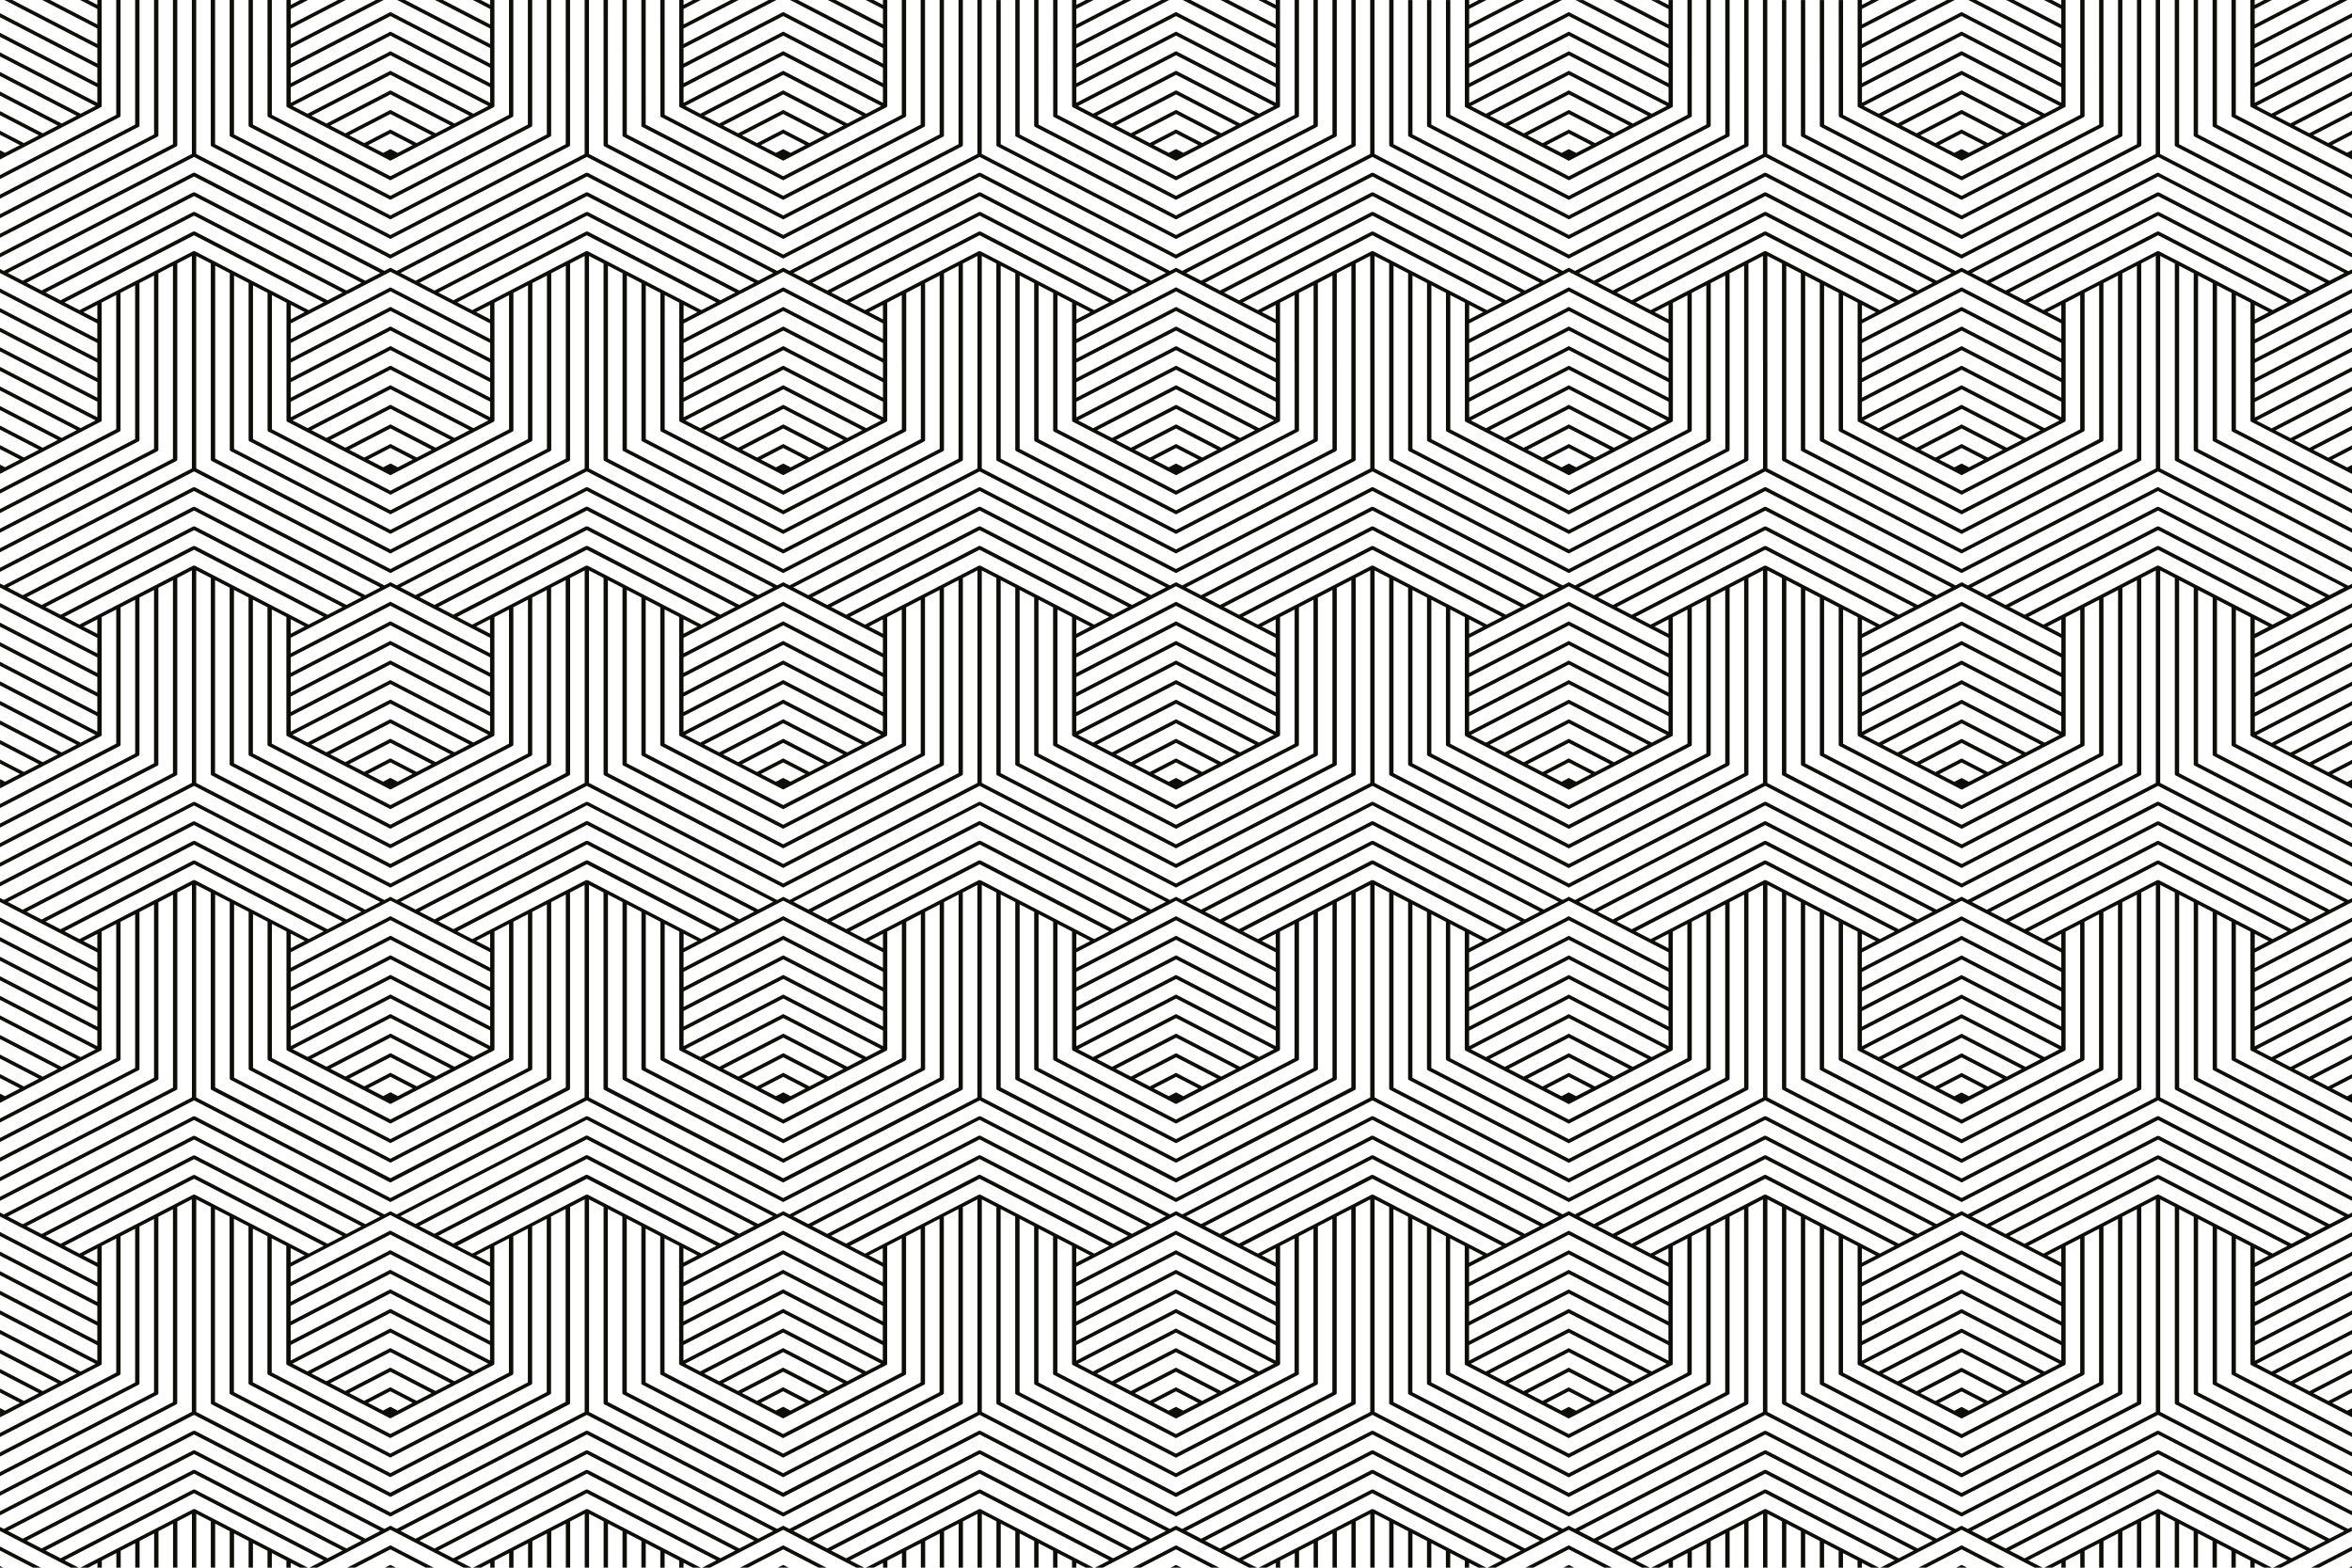 <?xml version="1.0" encoding="UTF-8"?>
<svg xmlns="http://www.w3.org/2000/svg" id="Ebene_2" viewBox="0 0 850.39 566.93">
  <defs>
    <style>.cls-1{fill:#0e0e09;}</style>
  </defs>
  <path class="cls-1" d="m387.64,38.52l.06.1.08.08.02.03.08.06.09.05,37.23,19.28,23.49-12.16.12-.08h.04s13.58-7.04,13.58-7.04l.13-.07.09-.08.06-.07s.03-.05.04-.07l.04-.11.02-.18V0h-1.57v1.75l-3.39-1.75h-2.84l6.24,3.23v5.61l-17.07-8.84h-2.85l19.91,10.31v5.61l-30.74-15.92h-2.84l33.58,17.39v5.61l-36.04-18.66-36.04,18.66v-5.61L422.74,0h-2.84l-30.74,15.92v-5.61l19.91-10.31h-2.85l-17.06,8.84V3.23l6.24-3.23h-2.84l-3.39,1.76V0h-1.57v38.25l.02.17.04.1Zm40.2,16.75l-2.64-1.37-2.64,1.37-5.41-2.8,8.05-4.17,8.05,4.17-5.41,2.8Zm6.84-3.54l-9.48-4.91-9.48,4.91-5.41-2.8,14.89-7.71,14.89,7.71-5.41,2.8Zm6.84-3.54l-16.31-8.45-16.31,8.45-5.41-2.8,21.73-11.25,21.73,11.25-5.41,2.8Zm6.84-3.54l-23.15-11.99-23.15,11.99-5.41-2.8,28.57-14.79,28.56,14.79-5.41,2.8Zm6.84-3.54l-29.99-15.53-29.99,15.53-5.41-2.8,35.4-18.33,35.4,18.33-5.41,2.8Zm-66.03-16.64l30.74-15.91.09-.05,5.21-2.7,36.04,18.67v5.61l-36.04-18.66-36.04,18.66v-5.61Zm0,7.08l36.04-18.67,36.04,18.67v5.61l-2.26-1.17-33.78-17.49-36.04,18.66v-5.61Zm398.7,20.59l62.53,32.39v1.47l-63.75-33.02-.09-.06-.08-.07-.07-.08-.06-.11-.03-.1-.02-.17V0h1.58v52.14Zm6.84-3.54l55.7,28.84v1.47l-56.91-29.48-.09-.06-.09-.07-.07-.08-.06-.09-.03-.11v-.06s-.02-.1-.02-.1V0h1.57v48.6Zm23.66,26.41l32.04,16.6v1.47l-70.16-36.33-71.01,36.77-71.01-36.77-71.01,36.77-71.01-36.77-71.01,36.77-71.01-36.77-71.01,36.77-71.01-36.77-71.01,36.77-71.01-36.77L0,93.08v-1.47l69.37-35.93V0h1.57v55.68l70.22,36.37,70.22-36.37V0h1.57v55.68l70.22,36.37,70.22-36.37V0h1.57v55.68l70.22,36.37,70.22-36.37V0h1.57v55.68l37.28,19.31.05.02,32.89,17.04,70.22-36.37V0h1.57v55.68l37.28,19.31.05.02,32.89,17.04,70.22-36.37V0h1.57v55.68l37.28,19.31.05.02Zm-146.71-36.55l.06.12.07.09.09.08.09.06,37.27,19.3,37.22-19.28.14-.09.08-.07.07-.1s.02-.03.03-.05l.04-.12.02-.17V0h-1.57v1.76l-3.39-1.76h-2.85l6.24,3.23v5.61l-17.06-8.84h-2.85l19.91,10.31v5.61l-30.74-15.92h-2.84l33.58,17.39v5.61l-36.04-18.66-36.04,18.66v-5.61L706.77,0h-2.84l-30.74,15.92v-5.61l19.91-10.31h-2.84l-17.06,8.84V3.23l6.24-3.23h-2.84l-3.39,1.76V0h-1.57v38.36s.03.11.03.11Zm40.22,16.81l-2.64-1.37-2.64,1.37-5.41-2.8,8.05-4.17,8.05,4.17-5.41,2.8Zm6.84-3.54l-9.48-4.91-9.48,4.91-5.41-2.8,14.89-7.71,14.89,7.71-5.41,2.8Zm6.84-3.54l-16.31-8.45-16.31,8.45-5.41-2.8,21.73-11.25,21.73,11.25-5.41,2.8Zm6.84-3.54l-23.15-11.99-23.15,11.99-5.41-2.8,28.57-14.79,28.56,14.79-5.41,2.8Zm6.84-3.54l-29.99-15.53-29.99,15.53-5.41-2.8,35.4-18.33,35.4,18.33-5.41,2.8Zm-66.03-16.64l30.69-15.89v-.02s5.34-2.76,5.34-2.76l36.04,18.67v5.61l-36.04-18.66-36.04,18.66v-5.61Zm0,7.08l36.04-18.67,36.04,18.67v5.61l-2.25-1.17-33.79-17.5-36.04,18.67v-5.61Zm-170.93,20.98v-.11s0-52.42,0-52.42h1.57v52.14l63.39,32.83,63.39-32.83V0h1.57v52.42s-.02.18-.02.18l-.04.11-.06.09-.09.09-.22.14-64.52,33.41-64.6-33.46-.09-.06-.09-.08-.08-.1-.06-.11-.03-.11Zm278.48,10.08l-.26-.1-.16-.03h-.25s-.15.05-.15.05l-.11.04-68.35,35.4-2.23-1.15-2.23,1.15-68.27-35.36-.11-.05-.15-.05-.16-.03h-.25s-.15.05-.15.05l-.11.04-68.35,35.4-2.23-1.15-2.23,1.15-68.28-35.36-.07-.03-.04-.02-.15-.05-.16-.03h-.25s-.14.05-.14.05l-.11.04-68.36,35.4-2.23-1.15-2.23,1.15-68.28-35.36-.11-.05-.15-.05-.15-.03h-.25s-.15.05-.15.05l-.11.04-68.35,35.4-2.23-1.15-2.23,1.15-68.27-35.36-.07-.03-.05-.02-.15-.06-.15-.03h-.25s-.15.05-.15.05l-.11.04-68.36,35.4-2.23-1.15-2.23,1.15-68.27-35.36-.26-.1-.16-.03h-.25s-.15.05-.15.05l-.11.04L1.38,97.98l-1.38-.71v1.47l35.18,18.22v5.61L0,104.34v1.47l35.18,18.22v5.61L0,111.43v1.47l35.19,18.22v5.61L0,118.51v1.47l35.19,18.22v5.61L0,125.59v1.47l35.19,18.22v5.61L0,132.67v1.47l34.55,17.89-5.42,2.8L0,139.75v1.47l27.71,14.35-5.42,2.8L0,146.83v1.47l20.88,10.81-5.42,2.8-15.46-8.01v1.47l14.04,7.27-5.41,2.8-8.62-4.47v1.47l7.2,3.73-5.41,2.8-1.79-.93v3.32l22.63-11.71.04-.03,13.65-7.07.05-.04h.03s.12-.08.12-.08l.05-.05.03-.02.07-.1.02-.04.04-.11.02-.12v-42.58l5.26-2.73v48.52S0,177.01,0,177.01v1.47l43.25-22.4.08-.06.09-.08.08-.1.05-.1.03-.12v-49.72s5.27-2.73,5.27-2.73v55.6S0,184.09,0,184.09v1.47l50-25.89.15-.1.09-.08.09-.11.05-.09.04-.12v-56.8s5.27-2.73,5.27-2.73v62.68S0,191.18,0,191.18v1.47l56.87-29.45.14-.09.1-.09.07-.09.05-.11.03-.11v-63.88s5.27-2.73,5.27-2.73v69.77s-33.76,17.48-33.76,17.48l-.1.06h-.03S0,198.26,0,198.26v1.47l63.67-32.97.18-.12.08-.07.08-.1.05-.09.04-.13v-70.96s5.27-2.73,5.27-2.73v38.13s0,.06,0,.06v38.66l-37.17,19.25-.1.06h-.04S0,205.34,0,205.34v1.47l70.16-36.33,71.01,36.77,71.01-36.77,71.01,36.77,71.01-36.77,71.01,36.77,71.01-36.77,71.01,36.77,71.01-36.77,71.01,36.77,71.01-36.77,70.16,36.33v-1.47l-69.37-35.93v-76.85l5.27,2.73v70.82s.01.17.01.17l.03.11.06.1.07.08.09.08.09.06,63.75,33.02v-1.47l-28.63-14.83-.08-.02-.07-.05-33.75-17.48v-69.77s5.26,2.73,5.26,2.73v63.77l.02.1v.06s.04.11.04.11l.06.1.07.07.08.07.09.06,56.91,29.48v-1.47l-25.2-13.06-.05-.02-30.44-15.77v-62.68s5.27,2.73,5.27,2.73v56.65s.01.17.01.17l.04.13.06.09.08.08.08.06.09.06,50.08,25.94v-1.47l-48.86-25.3v-55.6s5.26,2.73,5.26,2.73v49.66s0,.06,0,.06l.03.1.06.13.08.09.09.08.09.06,43.24,22.39v-1.47l-42.02-21.76v-48.52s5.27,2.73,5.27,2.73v42.49s0,.14,0,.14l.02.1.06.13.06.07.03.04.04.03.1.07h.03s36.41,18.87,36.41,18.87v-3.32l-1.79.93-5.41-2.8,7.2-3.73v-1.47l-8.62,4.47-5.41-2.8,14.04-7.27v-1.47l-15.46,8.01-5.41-2.8,20.88-10.81v-1.47l-22.3,11.55-5.42-2.8,27.71-14.35v-1.47l-29.13,15.09-5.42-2.8,34.55-17.89v-1.47l-35.19,18.22v-5.61l35.19-18.22v-1.47l-35.19,18.22v-5.61l35.19-18.22v-1.47l-35.19,18.22v-5.61l35.19-18.22v-1.47l-35.18,18.22v-5.61l35.18-18.22v-1.47l-35.18,18.22v-5.61l20.57-10.65h0s14.62-7.57,14.62-7.57v-1.47l-1.38.71-68.27-35.36Zm-71.51,35.68l36.04,18.66v5.61l-36.04-18.66-36.04,18.66v-5.61l20.54-10.64.1-.06h.01s15.39-7.97,15.39-7.97Zm42.87,32.46v24.5l-42.87,22.2-19.26-9.97-23.62-12.23v-48.52s5.27,2.73,5.27,2.73v42.63s.03.1.03.1l.06.12.04.06.09.09.1.07.09.05,37.2,19.26,3.05-1.58,34.13-17.67.11-.07h.02s.13-.09.13-.09l.08-.11s.02-.03.03-.05l.04-.1.02-.19v-42.53l5.26-2.73v23.97s0,.06,0,.06Zm13.67,0v31.58l-56.55,29.29-26.06-13.5-.05-.02-30.44-15.77v-62.68s5.27,2.73,5.27,2.73v56.76s.04.15.04.15l.05.1.07.1.1.09.09.06,50.93,26.38,50.86-26.33.21-.14.08-.08.07-.1.04-.11.02-.18v-56.69l5.26-2.73v31.05s0,.06,0,.06Zm-114.66,31.96v.05s.04.1.04.1l.05.09.08.1.08.07.09.06,57.77,29.92,57.72-29.89.11-.07.04-.02.08-.07.07-.09.07-.15.02-.13v-63.83l5.26-2.73v69.77s-33.75,17.48-33.75,17.48l-.06.05-.07.02-29.49,15.28-29.49-15.27-.08-.02-.07-.05-33.75-17.48v-69.77s5.27,2.73,5.27,2.73v63.88Zm58.12,21.83l-22.67-11.74-27.05-14.01v-55.6s5.27,2.72,5.27,2.72v49.72s.04.1.04.1l.06.12.08.09.09.08.09.06,44.09,22.83,44.01-22.79.22-.14.1-.1.06-.1.04-.09.03-.14v-49.67l5.26-2.72v55.6s-49.71,25.74-49.71,25.74Zm0-57.91l36.04,18.66v5.61l-36.04-18.66-36.04,18.66v-5.61l36.04-18.66Zm-36.04,17.19v-5.61l36.04-18.66,36.04,18.66v5.61l-36.04-18.66-36.04,18.66Zm36.04,16.74l-9.48,4.91-5.41-2.8,14.89-7.71,14.89,7.71-5.41,2.8-9.48-4.91Zm8.05,5.64l-5.42,2.8-2.64-1.37-2.64,1.37-5.41-2.8,8.05-4.17,8.05,4.17Zm-8.05-12.73l-16.31,8.45-5.42-2.8,21.73-11.25,21.73,11.25-5.42,2.8-16.31-8.45Zm0-7.08l-23.15,11.99-5.42-2.8,28.57-14.79,28.56,14.79-5.42,2.8-23.15-11.99Zm0-7.08l-29.99,15.53-5.42-2.8,35.4-18.33,35.4,18.33-5.42,2.8-29.99-15.53Zm36.04-2.58l-36.04-18.66-36.04,18.66v-5.61l36.04-18.66,36.04,18.66v5.61Zm-72.08-7.08v-5.61l36.04-18.66,36.04,18.66v5.61l-36.04-18.66-36.04,18.66Zm72.07-14.16l-5.04-2.61,5.04-2.61v5.21Zm-72.07,0v-5.21l5.04,2.61-5.04,2.61Zm-34.97-37.49l53.68,27.8-5.41,2.8-23.83-12.35-.05-.02-23.88-12.38-.07-.03-.05-.02-.13-.05-.16-.03h-.13s-.14.01-.14.01l-.14.04-.12.04-47.84,24.78-5.41-2.8,53.68-27.8Zm-55.1,27.06l-5.41-2.8,60.52-31.34,60.52,31.34-5.41,2.8-27.25-14.12-27.34-14.17-.12-.05-.14-.05-.16-.03h-.14s-.12.01-.12.01l-.15.04-.1.04-27.27,14.12-.12.08h-.04s-27.25,14.12-27.25,14.12Zm55.1-41.23l67.35,34.88-5.41,2.8-30.67-15.89h-.03s-30.73-15.93-30.73-15.93l-.07-.03-.05-.02-.15-.05-.16-.03h-.13s-.11.01-.11.01l-.15.04-.11.04-30.72,15.91-.06.04-.05.02-30.69,15.89-5.41-2.8,67.35-34.88Zm-71.01,34.46l36.04,18.66v5.61l-36.04-18.66-36.04,18.66v-5.61l36.04-18.66Zm-58.11,64.38v.05s.03.1.03.1l.05.1.07.09.08.08.08.06.07.04,57.72,29.9,57.72-29.89.08-.05.11-.07.09-.09.06-.09.04-.1.02-.13v-63.83l5.26-2.73v69.77s-33.75,17.48-33.75,17.48l-.06.05-.07.02-29.49,15.28-29.5-15.28-33.89-17.55v-69.77s5.27,2.73,5.27,2.73v63.84Zm58.12,28.95l-26.06-13.5-.05-.02-30.44-15.77v-62.68l5.26,2.73v56.7l.02.16.04.11.06.09.07.07.08.06.09.07,50.93,26.38,50.85-26.33.22-.14.09-.09.07-.1.04-.1.02-.19v-56.69l5.26-2.73v62.68s-56.55,29.29-56.55,29.29Zm0-7.08l-22.67-11.74-27.04-14v-55.6s5.27,2.73,5.27,2.73v49.67s0,.05,0,.05l.04.14.05.09.07.09.09.08.09.06,44.09,22.84,44.01-22.79.21-.14.1-.1.06-.1.04-.1.02-.19v-49.61l5.26-2.73v55.6s-49.71,25.74-49.71,25.74Zm0-7.08l-19.23-9.96h-.03s-23.61-12.24-23.61-12.24v-48.52s5.26,2.73,5.26,2.73v42.63s.03.11.03.11l.07.14.06.08h.02s.05.06.05.06l.1.07,37.29,19.31,3.05-1.58,34.13-17.67.11-.07h.02s.08-.06.08-.06l.05-.05.06-.07.07-.13.03-.16v-.05s0-42.53,0-42.53l5.26-2.73v48.52s-42.87,22.2-42.87,22.2Zm0-50.83l36.04,18.66v5.61l-36.04-18.66-36.04,18.66v-5.61l36.04-18.66Zm-36.04,17.19v-5.61l36.04-18.66,36.04,18.66v5.61l-36.04-18.66-36.04,18.66Zm36.04,16.74l-9.48,4.91-5.42-2.8,14.89-7.71,14.89,7.71-5.41,2.8-9.48-4.91Zm8.05,5.64l-5.42,2.8-2.64-1.37-2.64,1.37-5.41-2.8,8.05-4.17,8.05,4.17Zm-8.05-12.73l-16.31,8.45-5.42-2.8,21.73-11.25,21.73,11.25-5.41,2.8-16.31-8.45Zm0-7.08l-23.15,11.99-5.41-2.8,28.56-14.79,28.56,14.79-5.41,2.8-23.15-11.99Zm0-7.08l-29.99,15.53-5.42-2.8,35.4-18.33,35.4,18.33-5.42,2.8-29.99-15.53Zm36.04-2.58l-36.04-18.66-36.04,18.66v-5.61l36.04-18.66,36.04,18.66v5.61Zm-72.08-7.08v-5.61l36.04-18.66,36.04,18.66v5.61l-36.04-18.66-36.04,18.66Zm72.07-14.16l-5.04-2.61,5.04-2.61v5.22Zm-72.07,0v-5.22l5.04,2.61-5.04,2.61Zm-34.97-37.49l53.68,27.8-5.41,2.8-23.86-12.36-23.9-12.38-.07-.03-.05-.02-.13-.05-.16-.03h-.12s-.14.01-.14.01l-.15.04-.11.04-47.84,24.78-5.41-2.8,53.68-27.8Zm-55.1,27.06l-5.41-2.8,60.52-31.34,60.52,31.34-5.41,2.8-27.25-14.12-27.34-14.17-.07-.03-.05-.02-.14-.05-.16-.03h-.14s-.11.01-.11.01l-.16.04-.1.04-27.27,14.12-.12.07h-.04s-27.25,14.12-27.25,14.12Zm55.1-41.23l67.35,34.88-5.41,2.8-30.67-15.89h-.03s-30.73-15.93-30.73-15.93l-.07-.03-.05-.02-.14-.05-.16-.03h-.13s-.11.01-.11.01l-.15.04-.11.04-61.52,31.86-5.41-2.8,67.35-34.88Zm-71.01,34.46l36.04,18.66v5.61l-36.04-18.66-36.04,18.66v-5.61l20.1-10.41v-.16l.55-.13,15.38-7.96Zm42.87,32.46v24.5l-42.87,22.2-19.25-9.97-23.62-12.23v-48.52s5.26,2.73,5.26,2.73v42.58s0,.07,0,.07l.03.12.05.09.06.09h.01s.05.05.05.05l.11.08.09.05,34.15,17.68,3.05,1.58,2.99-1.55.03-.02.07-.03,6.7-3.47.02-.02,27.47-14.23.11-.08.05-.05.06-.07s.03-.05.04-.07l.04-.11.02-.18v-42.53l5.26-2.73v23.97s0,.06,0,.06Zm13.67,0v31.58l-56.55,29.29-26.06-13.5-.05-.02-30.44-15.77v-62.68s5.26,2.73,5.26,2.73v56.77s.01.06.01.06l.03.11.05.1.08.09.09.08.09.06,50.93,26.37,50.85-26.33.22-.14.09-.09.06-.09.04-.1.02-.19v-56.69l5.26-2.73v31.05s0,.06,0,.06Zm-114.65,32.02l.04.11.06.1.09.09.12.08.07.04,57.72,29.9,57.72-29.89.08-.05.11-.08.09-.09.06-.1.04-.1.02-.19v-63.77l5.26-2.73v69.77s-33.76,17.48-33.76,17.48l-.06.05-.07.02-29.5,15.28-29.5-15.28-33.89-17.55v-69.77s5.27,2.73,5.27,2.73v63.77l.02.17Zm58.11,21.77l-22.67-11.74-27.05-14.01v-55.6s5.27,2.73,5.27,2.73v49.74s.04.11.04.11l.05.1.08.09.09.08.09.06,44.09,22.83,44.01-22.79.19-.12.09-.08.08-.1.05-.11.03-.1v-49.71s5.27-2.73,5.27-2.73v55.6s-49.71,25.74-49.71,25.74Zm0-57.91l36.04,18.66v5.61l-36.04-18.66-36.04,18.66v-5.61l36.04-18.66Zm-36.04,17.19v-5.61l36.04-18.66,36.04,18.66v5.61l-36.04-18.66-36.04,18.66Zm36.04,16.74l-9.48,4.91-5.42-2.8,14.89-7.71,14.89,7.71-5.42,2.8-9.48-4.91Zm8.05,5.64l-5.42,2.8-2.64-1.37-2.64,1.37-5.41-2.8,8.05-4.17,8.05,4.17Zm-8.05-12.73l-16.31,8.45-5.41-2.8,21.73-11.25,21.73,11.25-5.41,2.8-16.31-8.45Zm0-7.08l-23.15,11.99-5.41-2.8,28.56-14.79,28.56,14.79-5.41,2.8-23.15-11.99Zm0-7.08l-29.99,15.53-5.41-2.8,35.4-18.33,35.4,18.33-5.41,2.8-29.99-15.53Zm36.04-2.58l-36.04-18.66-36.04,18.66v-5.61l36.04-18.66,36.04,18.66v5.61Zm-72.08-7.08v-5.61l36.04-18.66,36.04,18.66v5.61l-36.04-18.66-36.04,18.66Zm72.07-14.16l-5.04-2.61,5.04-2.61v5.22Zm-72.07,0v-5.22l5.04,2.61-5.04,2.61Zm-34.97-37.49l53.68,27.8-5.41,2.8-23.82-12.35-.05-.02-23.88-12.38-.07-.03-.05-.02-.13-.05-.16-.03h-.13s-.14.01-.14.01l-.15.04-.11.04-47.84,24.78-5.41-2.8,53.68-27.8Zm-55.1,27.06l-5.41-2.8,60.52-31.34,60.52,31.34-5.41,2.8-27.26-14.12-27.34-14.16-.12-.05-.14-.05-.16-.03h-.14s-.12.02-.12.02l-.15.04-.1.04-27.27,14.12-.12.07h-.04s-27.25,14.12-27.25,14.12Zm55.1-41.23l67.35,34.88-5.41,2.8-30.67-15.89h-.03s-30.73-15.93-30.73-15.93l-.07-.03-.05-.02-.15-.05-.16-.03h-.13s-.11.01-.11.01l-.15.04-.11.04-61.52,31.86-5.41-2.8,67.35-34.88Zm-71.01,34.46l15.29,7.92h.18s.15.17.15.17l20.42,10.58v5.61l-36.04-18.66-36.04,18.66v-5.61l20.1-10.41v-.15l.55-.14,15.39-7.97Zm42.87,32.46v24.5l-42.87,22.2-19.25-9.97-23.62-12.23v-48.52s5.26,2.73,5.26,2.73v42.53s0,.05,0,.07l.02.12.05.11s.05.08.05.08l.09.09.1.07,34.2,17.71.07.03.03.02,2.99,1.55,9.8-5.07.02-.02,13.67-7.07.04-.03,13.72-7.11.19-.13.08-.11.02-.04.04-.11.02-.18v-42.53l5.26-2.73v23.97s0,.06,0,.06Zm-100.98,32.01l.04.11.06.1.09.1.12.08.07.04,57.72,29.9,57.72-29.89.07-.04.11-.07.07-.08.07-.1.04-.1.03-.1v-63.88s5.27-2.73,5.27-2.73v69.77s-33.76,17.48-33.76,17.48l-.1.06h-.03s-29.49,15.28-29.49,15.28l-29.5-15.28-33.89-17.55v-69.77s5.27,2.73,5.27,2.73v63.77l.02.16Zm58.11,28.86l-26.09-13.51-30.46-15.77v-62.68s5.26,2.73,5.26,2.73v56.81s.05.12.05.12l.06.11.08.09.09.07.09.06,50.93,26.37,50.85-26.33.21-.14.09-.09.06-.1.04-.1.02-.19v-56.69l5.26-2.73v62.68s-56.55,29.29-56.55,29.29Zm0-7.08l-22.67-11.74-27.04-14v-55.6s5.27,2.73,5.27,2.73v49.73s.04.1.04.1l.05.1.09.11.09.08.09.06,44.09,22.83,44.01-22.79.19-.12.1-.09.07-.1.05-.1.03-.11v-49.71s5.27-2.73,5.27-2.73v55.6s-49.71,25.74-49.71,25.74Zm0-57.91l36.04,18.66v5.61l-36.04-18.66-36.04,18.66v-5.61l36.04-18.66Zm-36.04,17.19v-5.61l36.04-18.66,36.04,18.66v5.61l-36.04-18.66-36.04,18.66Zm36.04,16.74l-9.48,4.91-5.42-2.8,14.89-7.71,14.89,7.71-5.42,2.8-9.48-4.91Zm8.05,5.64l-5.42,2.8-2.64-1.37-2.64,1.37-5.42-2.8,8.05-4.17,8.05,4.17Zm-8.05-12.73l-16.31,8.45-5.41-2.8,21.73-11.25,21.73,11.25-5.41,2.8-16.31-8.45Zm0-7.08l-23.15,11.99-5.41-2.8,28.56-14.79,28.56,14.79-5.41,2.8-23.15-11.99Zm0-7.08l-29.99,15.53-5.41-2.8,35.4-18.33,35.4,18.33-5.41,2.8-29.99-15.53Zm36.04-2.58l-36.04-18.66-36.04,18.66v-5.61l36.04-18.66,36.04,18.66v5.61Zm-72.08-7.08v-5.61l36.04-18.66,36.04,18.66v5.61l-36.04-18.66-36.04,18.66Zm72.07-14.16l-5.04-2.61,5.04-2.61v5.22Zm-72.07,0v-5.22l5.04,2.61-5.04,2.61Zm-34.97-37.49l53.68,27.8-5.41,2.8-23.82-12.35-.05-.02-23.88-12.37-.08-.03-.05-.02-.13-.05-.16-.03h-.13s-.14.01-.14.01l-.15.04-.11.04-47.84,24.78-5.41-2.8,53.68-27.8Zm-55.1,27.06l-5.41-2.8,60.52-31.34,60.52,31.34-5.41,2.8-27.25-14.11-27.34-14.16-.07-.03-.05-.02-.15-.05-.15-.03h-.14s-.13.02-.13.02l-.15.04-.1.04-27.26,14.12-.07.06-.09.03-27.25,14.11Zm55.1-41.23l67.35,34.88-5.41,2.8-30.67-15.89h-.02s-30.74-15.93-30.74-15.93l-.08-.03-.05-.02-.15-.05-.15-.03h-.13s-.11.01-.11.01l-.15.04-.11.04-61.52,31.86-5.41-2.8,67.35-34.88Zm-71.01,34.46l15.29,7.92h.18s.15.17.15.17l20.42,10.58v5.61l-36.04-18.66-36.04,18.66v-5.61l20.1-10.41v-.16l.55-.13,15.38-7.96Zm42.87,32.46v24.5l-42.87,22.2-19.25-9.97-23.62-12.23v-48.52s5.26,2.73,5.26,2.73v42.65s.03.1.03.1c0,0,.06.12.06.13l.08.1.08.06.07.04h.04s.05.05.05.05l34.08,17.66.11.05.02.02,2.97,1.54,9.8-5.07.02-.02,13.67-7.07.04-.03,13.71-7.1.14-.08.05-.05.03-.02.06-.08.06-.12.03-.12v-42.63s5.27-2.73,5.27-2.73v23.97s0,.06,0,.06Zm13.67,31.58l-56.55,29.29-26.09-13.51-30.46-15.78v-62.68s5.26,2.73,5.26,2.73v56.69l.02.17.04.1.06.1.08.08.08.06.09.06,50.93,26.37,50.86-26.33.11-.07.1-.07.07-.07.07-.09.05-.1.03-.11v-56.79s5.27-2.73,5.27-2.73v62.68Zm1.18.86l.08-.05.05-.02.1-.08.09-.11.05-.1.03-.12v-63.88s5.27-2.73,5.27-2.73v69.77s-33.77,17.49-33.77,17.49l-.09.06h-.03s-29.49,15.28-29.49,15.28l-29.5-15.28-.08-.03-.06-.05-33.75-17.48v-69.77s5.27,2.73,5.27,2.73v63.83s.01.1.01.1l.04.11.06.1.1.1.11.08.07.04,57.72,29.9,57.72-29.9Zm-57.72,21.34l-22.64-11.73-.05-.02-27.02-13.99v-28.05s0-27.55,0-27.55l5.26,2.73v49.73s.04.1.04.1l.05.1.07.08.11.1.1.07,44.09,22.83,44.01-22.79.14-.09.04-.02.09-.08.07-.09.05-.11.03-.12v-49.72s5.27-2.73,5.27-2.73v55.6s-49.71,25.74-49.71,25.74Zm0-57.91l36.04,18.66v5.61l-36.04-18.66-36.04,18.66v-5.61l36.04-18.66Zm-36.04,17.19v-5.61l36.04-18.66,36.04,18.66v5.61l-36.04-18.66-36.04,18.66Zm36.04,16.74l-9.48,4.91-5.41-2.8,14.89-7.71,14.89,7.71-5.41,2.8-9.48-4.91Zm8.05,5.64l-5.41,2.8-2.64-1.37-2.64,1.37-5.42-2.8,8.05-4.17,8.05,4.17Zm-8.05-12.73l-16.31,8.45-5.41-2.8,21.73-11.25,21.73,11.25-5.42,2.8-16.31-8.45Zm0-7.08l-23.15,11.99-5.42-2.8,28.56-14.79,28.56,14.79-5.41,2.8-23.15-11.99Zm0-7.08l-29.99,15.53-5.42-2.8,35.4-18.33,35.4,18.33-5.42,2.8-29.99-15.53Zm36.04-2.58l-36.04-18.66-36.04,18.66v-5.61l36.04-18.66,36.04,18.66v5.61Zm-72.08-7.08v-5.61l36.04-18.66,36.04,18.66v5.61l-36.04-18.66-36.04,18.66Zm72.07-14.16l-5.04-2.61,5.04-2.61v5.22Zm-72.07,0v-5.22l5.04,2.61-5.04,2.61ZM2.8,98.71l67.35-34.88,67.35,34.88-5.41,2.8-30.67-15.89h-.03s-30.74-15.94-30.74-15.94l-.26-.1-.16-.03h-.13s-.11.01-.11.01l-.15.04-.11.04-61.52,31.86-5.41-2.8Zm6.84,3.54l60.52-31.34,60.52,31.34-5.41,2.8-27.26-14.12-27.38-14.18-.22-.08-.16-.03h-.14s-.13.02-.13.02l-.15.04-.1.04-27.27,14.12-.12.07h-.04s-27.25,14.12-27.25,14.12l-5.41-2.8Zm6.84,3.54l53.68-27.8,53.68,27.8-5.41,2.8-23.83-12.35-.05-.02-23.88-12.38-.25-.1-.16-.03h-.13s-.14.01-.14.01l-.15.04-.11.04-47.84,24.78-5.41-2.8Zm18.71,9.69l-5.04-2.61,5.04-2.61v5.22Zm35.28-24.62l-.16-.04h-.11s-.13,0-.13,0l-.11.02-.11.03-.12.05-41,21.23-5.41-2.8,46.84-24.26,46.84,24.26-5.41,2.8-20.42-10.57-20.5-10.62-.2-.08Zm140.92,78.55l-37.17,19.25-.1.06h-.04s-32.91,17.06-32.91,17.06l-32.9-17.04-.1-.03-.07-.06-37.15-19.24v-76.85l5.26,2.73v70.93s.01.06.01.06l.03.11.06.1.08.09.09.08.08.06,64.6,33.46,64.53-33.41.16-.1.12-.11.07-.09.05-.1.03-.11v-70.96s5.27-2.73,5.27-2.73v76.85Zm1.14-78.53l-.05-.02-.15-.04h-.12s-.13-.01-.13-.01l-.11.02-.1.03-.13.05-41.01,21.24-5.41-2.8,46.84-24.26,46.84,24.26-5.41,2.8-20.42-10.58-20.5-10.62-.16-.06Zm140.88,78.53l-37.16,19.24-.05.04-.09.03-32.93,17.06-32.91-17.04-.1-.03-.06-.05-37.15-19.24v-76.85l5.26,2.73v70.97s.05.12.05.12l.05.1.07.08.11.09.09.06,64.6,33.46,64.52-33.41.09-.06.13-.09.09-.09.06-.09.04-.1.02-.19v-70.86l5.26-2.73v76.85Zm1.09-78.55l-.15-.04h-.12s-.13-.01-.13-.01l-.11.02-.1.03-.13.05-41.01,21.24-5.41-2.8,46.84-24.26,46.84,24.26-5.41,2.8-20.44-10.58-20.49-10.61-.2-.08Zm140.93,39.89v38.66l-37.16,19.24-.05.04-.09.03-32.93,17.05-32.9-17.04-.1-.03-.07-.06-37.15-19.24v-76.85l5.26,2.73v70.93s.01.06.01.06l.03.11.05.09.07.08.1.09.09.06,64.6,33.46,64.53-33.41.22-.14.09-.09.06-.09.04-.1.02-.19v-70.86l5.26-2.73v38.13s0,.06,0,.06Zm1.09-39.89l-.15-.04h-.16s-.08-.01-.08-.01l-.11.02-.1.03-.13.05-41.01,21.24-5.41-2.8,46.84-24.26,46.84,24.26-5.41,2.8-20.4-10.57-.05-.02-20.47-10.61-.2-.08Zm140.93,39.89v38.66l-37.16,19.24-.05.04-.09.03-32.93,17.06-32.92-17.05-37.31-19.32v-76.85l5.27,2.73v70.97s.04.11.04.11l.05.1.08.1.1.08.08.06,64.6,33.46,64.52-33.41.22-.14.09-.09.06-.09.04-.11.02-.18v-70.86l5.26-2.73v38.13s0,.06,0,.06Zm1.09-39.89l-.15-.04h-.12s-.13-.01-.13-.01l-.11.02-.11.03-.12.05-41,21.23-5.41-2.8,46.84-24.26,46.84,24.26-5.41,2.8-20.41-10.57-20.51-10.63-.2-.08Zm140.93,39.89v38.66l-37.16,19.24-.05.04-.09.03-32.93,17.05-32.91-17.05-37.31-19.32v-76.85l5.27,2.73v70.94s.01.05.01.05l.03.1.06.11.07.08.09.08.09.06,64.6,33.46,64.61-33.47.13-.09.09-.09.06-.1.04-.11.02-.18v-70.86l5.26-2.73v38.13s0,.06,0,.06Zm35.76-15.27v-5.21l5.04,2.61-5.04,2.61Zm6.46-3.34l-20.41-10.57-20.55-10.64-.15-.06-.15-.04h-.12s-.12-.01-.12-.01l-.11.02-.11.03-.12.05-41,21.23-5.41-2.8,46.84-24.26,46.84,24.26-5.41,2.8Zm6.84-3.54l-23.83-12.35-.05-.02-23.88-12.38-.25-.1-.16-.03h-.13s-.14.01-.14.01l-.15.04-.11.04-47.84,24.78-5.41-2.8,53.68-27.8,53.68,27.8-5.41,2.8Zm6.84-3.54l-27.24-14.1-27.4-14.19-.22-.08-.16-.03h-.14s-.12.01-.12.01l-.15.04-.1.04-27.28,14.13-.12.07h-.03s-27.25,14.12-27.25,14.12l-5.41-2.8,60.52-31.34,60.52,31.34-5.41,2.8Zm6.84-3.54l-30.68-15.89h-.02s-30.73-15.93-30.73-15.93l-.27-.1-.16-.03h-.13s-.11.01-.11.01l-.15.04-.11.04-61.52,31.86-5.41-2.8,67.35-34.88,67.35,34.88-5.41,2.8Zm-461.42-59.64v-.08s-.01-41.79-.01-41.79h1.57v41.52l42.87,22.2,19.24-9.97.05-.02.1-.07,23.48-12.15V0h1.57v41.9s-.03.1-.03.1l-.05.11-.07.09-.1.09-.15.1-44.04,22.81-44.04-22.81-.16-.1-.08-.07-.06-.08-.06-.1-.03-.11v-.05Zm434.44-17.4v5.61l35.19-18.22v1.47l-35.19,18.22v5.61l35.19-18.22v1.47l-34.55,17.89,5.41,2.8,29.14-15.09v1.47l-27.71,14.35,5.41,2.8,22.3-11.55v1.47l-20.88,10.81,5.41,2.8,15.46-8.01v1.47l-14.04,7.27,5.41,2.8,8.62-4.47v1.47l-7.2,3.73,5.41,2.8,1.79-.93v3.33l-36.42-18.86-.1-.07-.1-.09-.05-.06s-.01-.03-.02-.04l-.05-.12-.02-.13V0s1.57,0,1.57,0v1.76l3.39-1.76h2.85l-6.24,3.23v5.61l17.06-8.84h2.84l-19.91,10.31v5.61l30.74-15.92h2.84l-33.58,17.39v5.61l35.19-18.22v1.47l-35.19,18.22Zm16.82,29.29l18.36,9.52v1.47l-43.24-22.39-.09-.06-.09-.08-.07-.08-.06-.11-.03-.12v-.06s-.01-.05-.01-.05V0h1.57v41.52l23.62,12.23h.04Zm-30.5-8.69l48.86,25.3v1.47l-50.07-25.93-.09-.06-.08-.07-.08-.09-.05-.08-.04-.13-.02-.17V0h1.58v45.06Zm-271.91-6.63l.04.1.06.09.08.08.02.03.08.06.08.05,37.23,19.28,37.19-19.26.05-.04.06-.02.06-.03.09-.08.06-.07s.04-.06.06-.1l.03-.1v-.16s.01-38.25.01-38.25h-1.57v1.76l-3.39-1.76h-2.85l6.24,3.23v5.61l-17.07-8.84h-2.85l19.91,10.31v5.61l-30.74-15.92h-2.84l33.58,17.39v5.61l-36.04-18.66-36.04,18.66v-5.61L564.76,0h-2.84l-30.74,15.92v-5.61l19.91-10.31h-2.84l-17.06,8.84V3.23l6.24-3.23h-2.84l-3.39,1.76V0h-1.57v38.26l.02.12v.05Zm40.23,16.84l-2.64-1.37-2.64,1.37-5.41-2.8,8.05-4.17,8.05,4.17-5.41,2.8Zm6.84-3.54l-9.48-4.91-9.48,4.91-5.41-2.8,14.89-7.71,14.89,7.71-5.41,2.8Zm6.84-3.54l-16.31-8.45-16.31,8.45-5.41-2.8,21.73-11.25,21.73,11.25-5.41,2.8Zm6.84-3.54l-23.15-11.99-23.15,11.99-5.41-2.8,28.57-14.79,28.56,14.79-5.41,2.8Zm6.84-3.54l-29.99-15.53-29.99,15.53-5.41-2.8,35.4-18.33,35.4,18.33-5.41,2.8Zm-66.03-16.64l30.69-15.89v-.02s5.34-2.76,5.34-2.76l36.04,18.67v5.61l-36.04-18.66-36.04,18.66v-5.61Zm0,7.08l34.17-17.69,1.87-.97,36.04,18.67v5.61l-36.04-18.66-36.04,18.67v-5.61Zm-8.39,10.34v-.1s-.01-41.8-.01-41.8h1.57v41.52l23.62,12.23h.04s19.22,9.97,19.22,9.97l19.24-9.97.05-.02.1-.07,23.48-12.15V0h1.57v41.8s-.02.19-.02.19l-.04.1-.06.1-.09.09-.18.12-44.04,22.81-44.09-22.84-.09-.06-.09-.08-.07-.09-.05-.09-.03-.1v-.05Zm142.01,0v-.1s-.01-41.8-.01-41.8h1.57v41.52l23.62,12.23h.04s19.22,9.97,19.22,9.97l19.24-9.97.05-.02.1-.07,23.48-12.15V0h1.57v41.85l-.02.14-.06.13-.07.1-.09.09-.15.1-44.04,22.81-44.09-22.84-.09-.06-.09-.08-.07-.09-.05-.09-.03-.1v-.05Zm-155.7,7.09v-.11s0-48.88,0-48.88h1.57v48.6l56.55,29.29,56.55-29.29V0h1.57v48.93s-.02.13-.02.13l-.04.1-.06.09-.1.09-.12.08-.06.04-57.72,29.89-57.72-29.89-.16-.1-.09-.08-.08-.1-.05-.1-.03-.1Zm6.84-3.52v-.13s-.01-45.34-.01-45.34h1.57v45.06l49.71,25.74,22.67-11.74h.04s.09-.07.09-.07l26.92-13.94V0h1.57v45.34s-.02.19-.02.19l-.04.1-.06.1-.09.09-.22.14-50.85,26.33-50.93-26.37-.09-.06-.09-.07-.08-.1-.06-.1-.03-.1Zm128.34,7.08v-.13s-.01-52.42-.01-52.42h1.57v52.14l63.39,32.83,63.39-32.83V0h1.57v52.42s-.02.18-.02.18l-.04.11-.06.1-.09.09-.21.14-64.53,33.41-64.61-33.46-.09-.06-.08-.07-.07-.08-.06-.11-.03-.1Zm13.67-7.08v-.13s-.01-45.34-.01-45.34h1.57v45.06l49.71,25.74,22.67-11.74h.04s.09-.07.09-.07l26.92-13.94V0h1.57v45.34s-.02.18-.02.18l-.04.11-.07.1-.09.09-.21.14-50.86,26.33-50.93-26.38-.09-.06-.08-.07-.08-.09-.06-.11-.03-.11Zm-6.84,3.52v-.11s0-48.88,0-48.88h1.57v48.6l56.55,29.29,56.55-29.29V0h1.57v48.93s-.02.13-.02.13l-.06.13-.07.1-.1.09-.08.06-.06.04-57.72,29.89-57.77-29.92-.09-.06-.09-.07-.08-.1-.06-.12-.03-.1Zm-290.87,3.5v-.08s-.01-52.41-.01-52.41h1.57v52.14l63.39,32.83,63.39-32.83V0h1.57v52.42s-.02.19-.02.19l-.04.1-.06.09-.09.09-.22.14-64.52,33.41-64.6-33.46-.09-.07-.1-.09-.07-.08-.05-.1-.03-.11v-.06Zm64.94,513.41l1.98,1.03h-3.96l1.98-1.03Zm-142.02-7.08l15.65,8.11h-2.84l-12.81-6.63-12.81,6.63h-2.84l15.65-8.11Zm284.03,7.08l1.98,1.03h-3.96l1.98-1.03Zm-284.03,0l1.98,1.03h-3.96l1.98-1.03Zm142.02-7.08l15.65,8.11h-2.84l-12.81-6.63-12.81,6.63h-2.84l15.65-8.11Zm-425.2.44l14.8,7.66h-2.84l-11.96-6.19v-1.47Zm141.16,6.64l1.98,1.03h-3.96l1.98-1.03Zm0-7.08l15.65,8.11h-2.84l-12.81-6.63-12.81,6.63h-2.84l15.65-8.11ZM373.92,45.41v-.08s-.01-45.33-.01-45.33h1.57v45.06l49.71,25.74,49.71-25.74V0h1.57v45.34s-.02.19-.02.19l-.04.1-.06.09-.09.09-.21.14-50.85,26.33-50.93-26.37-.09-.06-.09-.07-.08-.1-.05-.1-.03-.11v-.06Zm193.29,513.41l15.65,8.11h-2.84l-12.81-6.63-12.81,6.63h-2.84l15.65-8.11Zm92.03-2.34l20.16,10.45h-2.85l-3.36-1.74v1.74h-1.57v-2.56l-5.26-2.73v5.28h-1.57v-6.1l-5.26-2.73v8.82h-1.57v-9.64l-5.26-2.72v12.36h-1.57v-13.18l-5.26-2.73v15.9h-1.57v-16.72l-5.27-2.73v19.45s-1.57,0-1.57,0v-19.45l-5.26,2.73v16.72h-1.57v-15.9l-5.26,2.73v13.18h-1.57v-12.36l-5.26,2.72v9.64h-1.57v-8.82l-5.26,2.73v6.1h-1.57v-5.28l-5.26,2.73v2.56h-1.57v-1.74l-3.36,1.74h-2.85l40.76-21.11.14-.05.12-.03h.15s.14,0,.14,0l.13.03.24.1,20.47,10.61.05.02Zm121.5-10.62l40.67,21.07h-2.85l-3.36-1.74v1.74h-1.57v-2.56l-5.26-2.73v5.28h-1.57v-6.1l-5.26-2.73v8.82h-1.57v-9.64l-5.26-2.72v12.36h-1.57v-13.18l-5.26-2.73v15.91h-1.57v-16.72l-5.27-2.73v19.45s-1.57,0-1.57,0v-19.45s-5.26,2.73-5.26,2.73v16.72h-1.57v-15.9l-5.26,2.73v13.18h-1.57v-12.36l-5.26,2.72v9.64h-1.57v-8.82l-5.26,2.73v6.1h-1.57v-5.28l-5.26,2.73v2.56h-1.57v-1.74l-3.36,1.74h-2.85l40.76-21.11.14-.05.13-.03h.15s.19.01.19.01l.12.03.19.08Zm-710.08,0l40.67,21.07h-2.85l-3.36-1.74v1.74h-1.57v-2.56l-5.26-2.73v5.28h-1.57v-6.1l-5.26-2.73v8.82h-1.57v-9.64l-5.26-2.72v12.36h-1.57v-13.18l-5.26-2.73v15.9h-1.57v-16.72l-5.26-2.73v19.45h-1.57v-19.45s-5.26,2.73-5.26,2.73v16.72h-1.57v-15.9l-5.26,2.73v13.18h-1.57v-12.36l-5.26,2.72v9.64h-1.57v-8.82l-5.26,2.73v6.1h-1.57v-5.28l-5.26,2.73v2.56h-1.57v-1.74l-3.36,1.74h-2.85l40.76-21.11.14-.05.12-.03h.15s.14,0,.14,0l.13.02.1.03.15.06Zm142.02,0l40.67,21.07h-2.85l-3.36-1.74v1.74h-1.57v-2.56l-5.26-2.73v5.28h-1.57v-6.1l-5.26-2.73v8.82h-1.57v-9.64l-5.26-2.72v12.36h-1.57v-13.18l-5.26-2.73v15.9h-1.57v-16.72l-5.26-2.73v19.45h-1.57v-19.45l-5.26,2.73v16.72h-1.57v-15.9l-5.26,2.73v13.18h-1.57v-12.36l-5.26,2.72v9.64h-1.57v-8.82l-5.26,2.73v6.1h-1.57v-5.28l-5.26,2.73v2.56h-1.57v-1.74l-3.36,1.74h-2.85l40.77-21.11.14-.05.12-.03h.15s.13,0,.13,0l.12.02.1.03.15.07Zm142.01,0l40.68,21.07h-2.85l-3.36-1.74v1.74h-1.57v-2.56l-5.26-2.73v5.28h-1.57v-6.1l-5.26-2.73v8.82h-1.57v-9.64l-5.26-2.72v12.36h-1.57v-13.18l-5.26-2.73v15.9h-1.57v-16.72l-5.26-2.73v19.45h-1.57v-19.45l-5.26,2.73v16.72h-1.57v-15.9l-5.26,2.73v13.18h-1.57v-12.36l-5.26,2.72v9.64h-1.57v-8.82l-5.26,2.73v6.1h-1.57v-5.28l-5.26,2.73v2.56h-1.57v-1.74l-3.36,1.74h-2.85l40.77-21.11.14-.05.12-.03h.15s.13,0,.13,0l.12.02.12.04.13.06Zm142.02,0l40.68,21.07h-2.85l-3.36-1.74v1.74h-1.57v-2.56l-5.26-2.73v5.28h-1.57v-6.1l-5.26-2.73v8.82h-1.57v-9.64l-5.26-2.72v12.36h-1.57v-13.18l-5.26-2.73v15.9h-1.57v-16.72l-5.27-2.73v19.45s-1.57,0-1.57,0v-19.45l-5.26,2.73v16.72h-1.57v-15.9l-5.26,2.73v13.18h-1.57v-12.36l-5.26,2.72v9.64h-1.57v-8.82l-5.26,2.73v6.1h-1.57v-5.28l-5.26,2.73v2.56h-1.57v-1.74l-3.36,1.74h-2.85l40.77-21.11.14-.05.11-.03h.15s.14,0,.14,0l.13.03.11.04.13.06Zm284.04-28.33l-.21-.08-.13-.03h-.12s-.1-.01-.1-.01l-.13.02-.13.04-.11.04-68.36,35.4-2.23-1.15-2.23,1.15-68.27-35.36-.2-.08-.13-.03h-.12s-.1-.01-.1-.01l-.13.02-.13.03-.11.04-34.06,17.64v.02s-.13.04-.13.04l-34.17,17.69-2.23-1.15-2.23,1.15-34.08-17.66-.12-.05-.04-.03-34.04-17.63-.18-.07-.14-.04-.13-.02h-.1l-.13.02-.13.04-.11.04-34.06,17.64v.02s-.13.04-.13.04l-34.17,17.69-2.23-1.15-2.23,1.15-34.08-17.65-.12-.05-.04-.03-34.03-17.63-.18-.07-.14-.04-.13-.02h-.1l-.14.02-.12.03-.11.04-34.07,17.64v.02s-.12.04-.12.04l-34.17,17.69-2.23-1.15-2.23,1.15-34.08-17.65-.12-.05-.04-.03-34.03-17.63-.19-.07-.14-.04-.13-.02h-.1l-.14.02-.12.03-.11.04-34.13,17.67-.08.05h-.03s-34.12,17.68-34.12,17.68l-2.23-1.15-2.23,1.15-68.27-35.36-.21-.08-.13-.03h-.12s-.1-.01-.1-.01l-.14.02-.12.03-.11.04-34.14,17.68-.08.05h-.03s-34.12,17.68-34.12,17.68l-1.38-.71v1.47l7.7,3.99.07.03,6.7,3.47,6.91,3.58.07.03,4.19,2.17h2.84l-5.16-2.67,46.84-24.26,46.84,24.26-5.16,2.67h2.84l17.79-9.21.08-.05,8.61-4.46,15.29,7.92h.15l.15.16,10.89,5.64h2.84l-5.16-2.67,46.84-24.26,46.84,24.26-5.16,2.67h2.84l26.48-13.71,8.55,4.43.07.03,6.67,3.46h.15l.16.16,10.89,5.64h2.84l-5.16-2.67,46.84-24.26,46.84,24.26-5.16,2.67h2.84l26.48-13.71,26.48,13.71h2.84l-5.16-2.67,46.84-24.26,46.84,24.26-5.16,2.67h2.84l10.89-5.64.16-.16h.15l15.29-7.92,8.55,4.43.07.03,17.86,9.25h2.84l-5.16-2.67,46.84-24.26,46.84,24.26-5.16,2.67h2.84l10.89-5.64.16-.16h.15l15.29-7.92,8.64,4.47,17.84,9.24h2.84l-5.16-2.67,46.84-24.26,46.84,24.26-5.16,2.67h2.84l10.91-5.65.16-.14h.12l14.44-7.48v-1.47l-1.38.71-68.27-35.36Zm-662.32,45.99l-23.82-12.34-.06-.02-23.94-12.4-.19-.08-.16-.03h-.09s-.17.01-.17.01l-.14.04-.11.04-47.85,24.78-5.41-2.8,53.68-27.8,53.68,27.8-5.41,2.8Zm6.84-3.54l-27.24-14.12-.05-.02-27.3-14.15-.1-.04-.16-.06-.16-.03h-.14l-.14.02-.13.03-.11.04-54.68,28.32-5.41-2.8,60.52-31.34,60.52,31.34-5.41,2.8Zm6.84-3.54l-30.66-15.88-30.78-15.95-.21-.08-.15-.04h-.11s-.12-.01-.12-.01l-.11.02-.11.03-.11.04-61.52,31.86-5.41-2.8,67.35-34.88,67.35,34.88-5.41,2.8Zm128.34,7.08l-23.82-12.34-.06-.02-23.96-12.41-.17-.06-.17-.04h-.09s-.18.01-.18.01l-.13.04-.11.04-47.85,24.78-5.41-2.8,53.68-27.8,53.68,27.8-5.41,2.8Zm6.84-3.54l-27.24-14.12-.05-.02-27.3-14.14-.26-.1-.15-.03h-.14l-.14.02-.12.03-.12.04-27.3,14.14-.05.03-.05.02-27.28,14.13-5.41-2.8,60.52-31.34,60.52,31.34-5.41,2.8Zm6.84-3.54l-30.65-15.87h-.01s-30.77-15.95-30.77-15.95l-.2-.08-.15-.04h-.11s-.12-.01-.12-.01l-.11.02-.12.03-.11.04-61.52,31.86-5.41-2.8,67.35-34.88,67.35,34.88-5.41,2.8Zm128.34,7.08l-23.87-12.36-23.97-12.41-.17-.06-.17-.03h-.09s-.17.01-.17.01l-.14.04-.11.04-47.85,24.78-5.41-2.8,53.68-27.8,53.68,27.8-5.41,2.8Zm6.84-3.54l-27.24-14.12-.05-.02-27.3-14.15-.26-.1-.16-.03h-.14l-.14.02-.12.03-.12.04-54.68,28.32-5.41-2.8,60.52-31.34,60.52,31.34-5.41,2.8Zm6.84-3.54l-30.66-15.88-30.78-15.94-.19-.08-.16-.04h-.11s-.12-.01-.12-.01l-.12.02-.11.03-.11.04-61.52,31.86-5.41-2.8,67.35-34.88,67.35,34.88-5.41,2.8Zm128.34,7.08l-23.84-12.35h-.03s-23.97-12.42-23.97-12.42l-.17-.06-.17-.03h-.09s-.17.01-.17.01l-.14.04-.11.04-47.84,24.78-5.41-2.8,53.68-27.8,53.68,27.8-5.41,2.8Zm6.84-3.54l-27.27-14.13-27.42-14.19-.16-.06-.16-.03h-.14l-.13.02-.13.03-.12.04-54.68,28.32-5.41-2.8,60.52-31.34,60.52,31.34-5.41,2.8Zm6.84-3.54l-61.44-31.82-.2-.08-.15-.04h-.11s-.12-.01-.12-.01l-.11.02-.12.03-.11.04-61.52,31.86-5.41-2.8,67.35-34.88,67.35,34.88-5.41,2.8Zm128.34,7.08l-23.82-12.34-.06-.02-23.96-12.41-.17-.06-.17-.04h-.09s-.17.01-.17.01l-.14.04-.11.04-47.84,24.78-5.41-2.8,53.68-27.8,53.68,27.8-5.41,2.8Zm6.84-3.54l-27.27-14.13-27.33-14.16-.26-.1-.16-.03h-.14l-.13.02-.13.03-.12.04-54.68,28.32-5.41-2.8,60.52-31.34,60.52,31.34-5.41,2.8Zm6.84-3.54l-61.44-31.82-.2-.08-.14-.04h-.11s-.12-.01-.12-.01l-.11.02-.12.03-.11.04-30.72,15.91-.09.06h-.05s-30.65,15.89-30.65,15.89l-5.41-2.8,67.35-34.88,67.35,34.88-5.41,2.8Zm128.34,7.08l-23.82-12.34-.06-.02-23.96-12.41-.17-.06-.17-.03h-.09s-.17.01-.17.01l-.14.04-.11.04-47.85,24.78-5.41-2.8,53.68-27.8,53.68,27.8-5.41,2.8Zm6.84-3.54l-27.28-14.13-27.32-14.15-.1-.04-.16-.06-.16-.03h-.14l-.13.02-.13.03-.12.04-54.68,28.32-5.41-2.8,60.52-31.34,60.52,31.34-5.41,2.8Zm6.84-3.54l-61.44-31.82-.21-.08-.15-.04h-.11s-.12-.01-.12-.01l-.11.02-.12.03-.11.04-61.52,31.86-5.41-2.8,67.35-34.88,67.35,34.88-5.41,2.8Zm-6.58,10.49l14.8-7.66v1.47l-11.96,6.19h-2.84Zm-54.89-390.6l-.23-.09-.17-.03h-.11s-.13.01-.13.01l-.15.04-.11.04-68.35,35.4-2.23-1.15-2.23,1.15-68.27-35.36-.12-.05-.15-.06-.16-.03h-.11s-.13.01-.13.01l-.17.05-.1.04-68.35,35.4-2.23-1.15-2.23,1.15-68.27-35.36-.07-.03-.05-.02-.15-.05-.16-.03h-.11s-.13.01-.13.01l-.16.04-.11.04-68.35,35.4-2.23-1.15-2.23,1.15-68.27-35.36-.18-.07-.09-.03-.16-.03h-.11s-.13.01-.13.01l-.16.04-.11.04-68.35,35.4-2.23-1.15-2.23,1.15-68.27-35.36-.17-.07-.09-.03-.17-.03h-.11s-.13.01-.13.01l-.15.04-.11.04-68.35,35.4-2.23-1.15-2.23,1.15-68.31-35.38-.22-.09-.17-.03h-.11s-.13.01-.13.01l-.15.04-.12.04L1.38,211.71l-1.38-.71v1.47l35.19,18.22v5.61L0,218.07v1.47l35.19,18.22v5.61L0,225.16v1.47l35.19,18.22v5.61L0,232.24v1.47l35.19,18.22v5.61L0,239.32v1.47l35.19,18.22v5.61L0,246.4v1.47l34.55,17.89-5.41,2.8L0,253.48v1.47l27.71,14.35-5.41,2.8-22.3-11.55v1.47l20.88,10.81-5.41,2.8-15.46-8.01v1.47l14.04,7.27-5.41,2.8-8.62-4.47v1.47l7.2,3.73-5.41,2.8-1.79-.93v3.33l36.32-18.81.09-.07h.04s.11-.09.11-.09l-.07.07.09-.08.09-.12.02-.04.04-.11.02-.12v-42.58s5.26-2.73,5.26-2.73v48.52S0,290.74,0,290.74v1.47l43.17-22.35.16-.1.11-.09.08-.1.05-.11.03-.11v-49.71s5.27-2.73,5.27-2.73v55.6S0,297.82,0,297.82v1.47l50-25.89.15-.1.09-.08.09-.11.05-.09.04-.13v-56.8s5.27-2.73,5.27-2.73v62.68S0,304.91,0,304.91v1.47l56.83-29.43.16-.1.11-.09.08-.1.05-.1.03-.12v-63.88s5.27-2.73,5.27-2.73v69.77S0,311.99,0,311.99v1.47l63.71-33,.13-.08.09-.08.07-.08.06-.12.04-.13v-70.96s5.27-2.73,5.27-2.73v76.85L0,319.07v1.47l70.16-36.33,71.01,36.77,71.01-36.77,71.01,36.77,71.01-36.77,71.01,36.77,71.01-36.77,71.01,36.77,71.01-36.77,71.01,36.77,71.01-36.77,70.16,36.33v-1.47l-69.37-35.93v-76.85l5.27,2.73v70.82s0,.11,0,.11l.03.15.05.1.08.1.08.08.16.1,63.7,32.99v-1.47l-62.53-32.39v-69.77s5.27,2.73,5.27,2.73v63.77s.01.1.01.1v.06s.04.11.04.11l.06.09.08.08.08.06.09.06,56.92,29.48v-1.47l-55.7-28.84v-62.68s5.27,2.73,5.27,2.73v56.65s.02.21.02.21l.03.09.06.09.07.08.08.07.09.06,50.08,25.94v-1.47l-48.86-25.3v-55.6s5.27,2.73,5.27,2.73v49.61s0,.12,0,.12l.02.1.07.14.08.09.08.07.09.06,43.24,22.39v-1.47l-42.02-21.76v-48.52s5.27,2.73,5.27,2.73v42.49s0,.14,0,.14l.02.1s.06.12.06.13l.05.07.1.09.08.06.05.02.06.04,36.32,18.81v-3.33l-1.79.93-5.41-2.8,7.2-3.73v-1.47l-8.62,4.47-5.41-2.8,14.04-7.27v-1.47l-15.46,8.01-5.41-2.8,20.88-10.81v-1.47l-22.3,11.55-5.41-2.8,27.71-14.35v-1.47l-29.14,15.09-5.41-2.8,34.55-17.89v-1.47l-35.19,18.22v-5.61l35.19-18.22v-1.47l-35.19,18.22v-5.61l30.72-15.91.02-.02,4.44-2.3v-1.47l-35.19,18.22v-5.61l35.19-18.22v-1.47l-35.19,18.22v-5.61l35.19-18.22v-1.47l-35.19,18.22v-5.61l34.15-17.68.06-.03.98-.51v-1.47l-1.38.71-68.31-35.38Zm-73.37,36.68l.06-.03,1.83-.95,36.04,18.66v5.61l-36.04-18.66-36.04,18.66v-5.61l34.15-17.68Zm39.5,10.18l5.27-2.73v48.52s-42.87,22.2-42.87,22.2l-19.25-9.97-23.63-12.24v-48.52s5.27,2.73,5.27,2.73v42.53s.02.13.02.13v.05s.07.15.07.15l.06.09.09.08.09.06,27.38,14.18,9.89,5.12,37.19-19.26.06-.04h.04s.15-.12.15-.12l.08-.1s.02-.04.03-.06l.04-.11.02-.17v-42.53Zm13.67-7.08l5.27-2.73v62.68s-56.55,29.29-56.55,29.29l-26.08-13.51-30.47-15.78v-62.68s5.27,2.73,5.27,2.73v56.71s.02.15.02.15l.03.09.05.08.07.09.08.07.09.06,50.93,26.38,50.86-26.33.21-.14.08-.08.07-.1.04-.11.02-.18v-56.69Zm6.83-3.54l5.27-2.73v69.77s-63.38,32.83-63.38,32.83l-29.52-15.29-33.87-17.54v-69.77s5.27,2.73,5.27,2.73v63.78s0,.11,0,.11l.03.1.06.12.09.1.08.07.09.06,57.77,29.92,57.68-29.87.18-.12.09-.07.07-.09.08-.15.02-.13v-63.83Zm-58.12,85.7l-22.67-11.74-27.05-14.01v-55.6s5.27,2.73,5.27,2.73v49.61s.01.1.01.1v.05s.03.1.03.1l.05.09.08.09.09.07.09.06,44.09,22.83,44.01-22.78.19-.12.08-.07.08-.1.07-.13.02-.14v-49.67l5.26-2.73v55.6s-49.71,25.74-49.71,25.74Zm0-72.08l36.04,18.67v5.61l-36.04-18.66-36.04,18.66v-5.61l36.04-18.67Zm-36.04,17.19v-5.61l36.04-18.66,36.04,18.66v5.61l-36.04-18.66-36.04,18.66Zm36.04-10.11l36.04,18.67v5.61l-36.04-18.66-36.04,18.66v-5.61l36.04-18.67Zm0,7.08l1.86.96h.01s34.16,17.7,34.16,17.7v5.61l-2.25-1.17-33.79-17.5-36.04,18.67v-5.61l36.04-18.67Zm0,33.94l-9.48,4.91-5.41-2.8,14.89-7.71,14.89,7.71-5.41,2.8-9.48-4.91Zm8.05,5.64l-5.41,2.8-2.64-1.37-2.64,1.37-5.41-2.8,8.05-4.17,8.05,4.17Zm-8.05-12.73l-16.31,8.45-5.41-2.8,21.73-11.25,21.73,11.25-5.41,2.8-16.31-8.45Zm0-7.08l-23.15,11.99-5.41-2.8,28.57-14.79,28.56,14.79-5.41,2.8-23.15-11.99Zm0-7.08l-29.99,15.53-5.41-2.8,35.4-18.34,35.4,18.34-5.41,2.8-29.99-15.53Zm31-26.43l5.03-2.61v5.22s-5.03-2.61-5.03-2.61Zm-67.04,2.61v-5.22s5.04,2.61,5.04,2.61l-5.04,2.61Zm-34.97-37.49l53.68,27.8-5.41,2.8-23.86-12.36-23.9-12.38-.07-.03-.05-.02-.15-.05-.15-.03h-.12s-.13.01-.13.01l-.16.04-.11.04-23.86,12.36-.1.06h-.04s-23.84,12.36-23.84,12.36l-5.41-2.8,53.68-27.8Zm-55.1,27.06l-5.41-2.8,60.52-31.34,60.52,31.34-5.41,2.8-27.27-14.12-27.34-14.16-.11-.05-.15-.05-.17-.03h-.1s-.13.01-.13.01l-.15.04-.11.04-27.27,14.12-.09.06h-.04s-27.28,14.14-27.28,14.14Zm55.1-41.23l67.35,34.88-5.41,2.8-30.69-15.89-30.74-15.93-.21-.08-.12-.03-.11-.02h-.16s-.11.02-.11.02l-.13.04-.11.04-30.71,15.91-.07.05-.05.02-30.68,15.89-5.41-2.8,67.35-34.88Zm-71.01,34.46l36.04,18.66v5.61l-36.04-18.66-36.04,18.66v-5.61l36.04-18.66Zm37.61,11.16l5.26-2.73v48.52s-42.87,22.2-42.87,22.2l-19.25-9.97-23.63-12.24v-48.52s5.27,2.73,5.27,2.73v42.53s.01.12.01.12v.05s.04.1.04.1l.06.1.08.08.02.03.08.06.08.05,37.23,19.28,37.18-19.25.06-.05.05-.02.16-.12.05-.06s.04-.07.06-.11l.03-.1v-.15s.01-42.53.01-42.53Zm6.84-3.54l5.26-2.73v55.6s-49.71,25.74-49.71,25.74l-22.67-11.74-27.04-14v-55.6s5.27,2.73,5.27,2.73v49.61s.01.1.01.1v.05s.03.1.03.1l.05.09.08.09.09.07.09.06,44.09,22.84,44.01-22.78.07-.05.05-.03.11-.08.09-.09.06-.09.04-.1.02-.19v-49.61Zm6.83-3.54l5.27-2.73v62.68s-56.55,29.29-56.55,29.29l-26.09-13.51-.06-.02-.05-.04-30.35-15.72v-62.68l5.27,2.73v56.7s.01.13.01.13l.03.1.06.11.08.09.08.07.09.07,50.93,26.38,50.85-26.33.22-.14.09-.09.07-.1.04-.09.02-.19v-56.69Zm6.83-3.54l5.27-2.73v69.77s-63.38,32.83-63.38,32.83l-63.39-32.83v-69.77s5.27,2.73,5.27,2.73v63.78s0,.11,0,.11l.03.1.06.12.08.1.09.07.09.06,57.77,29.92,57.68-29.87.07-.05.05-.03.11-.08.09-.09.06-.09.04-.1.02-.13v-63.83Zm-58.12,13.62l36.04,18.67v5.61l-36.04-18.66-36.04,18.66v-5.61l36.04-18.67Zm-36.04,17.19v-5.61l36.04-18.66,36.04,18.66v5.61l-36.04-18.66-36.04,18.66Zm36.04-10.11l36.04,18.67v5.61l-36.04-18.66-36.04,18.66v-5.61l36.04-18.67Zm-1.87,8.05l1.87-.97,36.04,18.67v5.61l-36.04-18.66-36.04,18.67v-5.61l34.17-17.7Zm1.87,32.97l-9.48,4.91-5.41-2.8,14.89-7.71,14.89,7.71-5.41,2.8-9.48-4.91Zm8.05,5.64l-5.41,2.8-2.64-1.37-2.64,1.37-5.41-2.8,8.05-4.17,8.05,4.17Zm-8.05-12.73l-16.31,8.45-5.41-2.8,21.73-11.25,21.73,11.25-5.41,2.8-16.31-8.45Zm0-7.08l-23.15,11.99-5.41-2.8,28.57-14.79,28.56,14.79-5.41,2.8-23.15-11.99Zm0-7.08l-29.99,15.53-5.41-2.8,35.4-18.34,35.4,18.34-5.41,2.8-29.99-15.53Zm31-26.43l5.03-2.61v5.21s-5.03-2.61-5.03-2.61Zm-67.04,2.61v-5.22s5.04,2.61,5.04,2.61l-5.04,2.61Zm-34.97-37.49l53.68,27.8-5.41,2.8-23.86-12.35-23.9-12.38-.07-.03-.05-.02-.15-.05-.14-.03h-.12s-.13.01-.13.01l-.17.04-.1.04-23.85,12.35-.11.07h-.04s-23.84,12.36-23.84,12.36l-5.41-2.8,53.68-27.8Zm-55.1,27.06l-5.41-2.8,60.52-31.34,60.52,31.34-5.41,2.8-27.26-14.12-27.34-14.16-.07-.03-.04-.02-.14-.05-.17-.03h-.1s-.13.01-.13.01l-.16.04-.11.04-27.27,14.12-.09.06h-.04s-27.28,14.14-27.28,14.14Zm55.1-41.23l67.35,34.88-5.41,2.8-30.69-15.89-30.74-15.93-.21-.08-.12-.03-.11-.02h-.16s-.11.02-.11.02l-.13.04-.11.04-61.51,31.86-5.41-2.8,67.35-34.88Zm-71.01,34.46l36.04,18.66v5.61l-36.04-18.66-36.04,18.66v-5.61l36.04-18.66Zm37.61,11.16l5.27-2.73v48.52s-42.87,22.2-42.87,22.2l-19.24-9.96-23.64-12.24v-48.52s5.27,2.73,5.27,2.73v42.52s.02.17.02.17l.03.09.06.11.08.08.02.03.09.06.08.05,37.23,19.28,37.21-19.27.13-.08.11-.09.05-.06s.04-.06.05-.09l.04-.1.02-.18v-42.53Zm13.67-7.08l5.27-2.73v62.68s-56.55,29.29-56.55,29.29l-26.08-13.51-.06-.02-.06-.04-30.35-15.72v-62.68s5.27,2.73,5.27,2.73v56.69s.01.08.01.08v.06s.03.11.03.11l.06.1.07.08.1.08.09.07,50.93,26.37,50.85-26.33.22-.14.09-.09.06-.09.04-.1.02-.19v-56.69Zm6.84-3.54l5.26-2.73v69.77s-63.38,32.83-63.38,32.83l-63.39-32.83v-69.77s5.27,2.73,5.27,2.73v63.77s0,.06,0,.06v.06s.03.1.03.1l.06.12.09.1.09.07.09.06,57.76,29.92,57.68-29.87.07-.05.05-.03.11-.08.09-.09.06-.09.04-.1.02-.19v-63.77Zm-58.12,85.7l-22.67-11.74-27.05-14.01v-55.6s5.27,2.73,5.27,2.73v49.61s.01.13.01.13l.03.11.06.1.08.09.08.07.09.06,44.09,22.83,44.01-22.78.15-.1.04-.02.09-.08.07-.09.05-.11.03-.1v-49.71s5.27-2.73,5.27-2.73v55.6s-49.71,25.74-49.71,25.74Zm0-72.08l36.04,18.67v5.61l-36.04-18.66-36.04,18.66v-5.61l36.04-18.67Zm-36.04,17.19v-5.61l36.04-18.66,36.04,18.66v5.61l-36.04-18.66-36.04,18.66Zm36.04-10.11l5.29,2.74,30.75,15.93v5.61l-36.04-18.66-36.04,18.66v-5.61l36.04-18.67Zm0,7.08l36.04,18.67v5.61l-2.25-1.17-33.79-17.5-36.04,18.66v-5.61l36.04-18.67Zm0,33.94l-9.48,4.91-5.41-2.8,14.89-7.71,14.89,7.71-5.41,2.8-9.48-4.91Zm8.05,5.64l-5.41,2.8-2.64-1.37-2.64,1.37-5.41-2.8,8.05-4.17,8.05,4.17Zm-8.05-12.73l-16.31,8.45-5.41-2.8,21.73-11.25,21.73,11.25-5.41,2.8-16.31-8.45Zm0-7.08l-23.15,11.99-5.41-2.8,28.57-14.79,28.56,14.79-5.41,2.8-23.15-11.99Zm0-7.08l-29.99,15.53-5.41-2.8,35.4-18.34,35.4,18.34-5.41,2.8-29.99-15.53Zm31-26.43l5.03-2.61v5.21s-5.03-2.61-5.03-2.61Zm-67.04,2.61v-5.22s5.04,2.61,5.04,2.61l-5.04,2.61Zm-34.97-37.49l53.68,27.8-5.41,2.8-23.84-12.35-23.92-12.39-.07-.03-.05-.02-.15-.05-.14-.03h-.12s-.13.01-.13.01l-.15.04-.12.04-23.85,12.35-.11.07h-.04s-23.84,12.36-23.84,12.36l-5.41-2.8,53.68-27.8Zm-55.1,27.06l-5.41-2.8,60.52-31.34,60.52,31.34-5.41,2.8-27.28-14.13-27.32-14.15-.11-.05-.15-.05-.17-.03h-.1s-.14.01-.14.01l-.16.04-.11.04-27.27,14.12-.09.06h-.04s-27.27,14.14-27.27,14.14Zm55.1-41.23l67.35,34.88-5.41,2.8-30.69-15.89-30.74-15.93-.21-.08-.12-.03-.11-.02h-.16s-.11.02-.11.02l-.13.04-.11.04-61.51,31.86-5.41-2.8,67.35-34.88Zm-71.01,34.46l36.04,18.66v5.61l-36.04-18.66-36.04,18.66v-5.61l27.31-14.14.05-.03,8.67-4.49Zm37.44,54.13l.08-.11.02-.05.04-.11.02-.18v-42.53s5.26-2.73,5.26-2.73v48.52s-42.87,22.2-42.87,22.2l-19.25-9.97-23.63-12.24v-48.52s5.27,2.73,5.27,2.73v42.53s0,.04,0,.07l.02.12.05.11s.05.08.05.08l.08.07.08.06.1.06,13.63,7.06.14.07h.01s23.45,12.15,23.45,12.15l37.25-19.29.08-.05.1-.07-.08.07.08-.07Zm13.84-50.05l5.26-2.73v62.68s-30.35,15.72-30.35,15.72l-.06.04-.05.02-26.08,13.51-26.08-13.51-30.47-15.78v-62.68s5.27,2.73,5.27,2.73v56.69s0,.12,0,.12l.03.12.06.11.07.09.09.08.09.06,50.93,26.37,50.85-26.33.21-.14.09-.09.06-.1.04-.1.02-.19v-56.69Zm-109.4,60.29v.06s.03.1.03.1l.05.1.09.11.1.09.09.06,57.76,29.92,57.68-29.87.14-.1.04-.02.08-.07.08-.09.06-.12.03-.11v-63.88s5.27-2.73,5.27-2.73v69.77s-63.38,32.83-63.38,32.83l-63.39-32.83v-69.77s5.27,2.73,5.27,2.73v63.77s0,.06,0,.06Zm58.11,21.87l-22.67-11.74-27.04-14v-55.6s5.27,2.73,5.27,2.73v49.61s.01.13.01.13l.03.11.05.1.08.1.09.07.09.06,44.09,22.83,44.01-22.78.15-.1.04-.02.1-.09.07-.1.05-.1.03-.1v-49.71s5.27-2.73,5.27-2.73v55.6s-49.71,25.74-49.71,25.74Zm0-72.08l36.04,18.67v5.61l-36.04-18.66-36.04,18.66v-5.61l36.04-18.67Zm-36.04,17.19v-5.61l36.04-18.66,36.04,18.66v5.61l-36.04-18.66-36.04,18.66Zm36.04-10.11l36.04,18.67v5.61l-36.04-18.66-36.04,18.66v-5.61l36.04-18.67Zm0,7.08l36.04,18.67v5.61l-2.25-1.17-33.79-17.5-36.04,18.66v-5.61l36.04-18.67Zm0,33.94l-9.48,4.91-5.41-2.8,14.89-7.71,14.89,7.71-5.41,2.8-9.48-4.91Zm8.05,5.64l-5.41,2.8-2.64-1.37-2.64,1.37-5.41-2.8,8.05-4.17,8.05,4.17Zm-8.05-12.73l-16.31,8.45-5.41-2.8,21.73-11.25,21.73,11.25-5.41,2.8-16.31-8.45Zm0-7.08l-23.15,11.99-5.41-2.8,28.56-14.79,28.56,14.79-5.41,2.8-23.15-11.99Zm0-7.08l-29.99,15.53-5.41-2.8,35.4-18.34,35.4,18.34-5.41,2.8-29.99-15.53Zm31-26.43l5.03-2.61v5.21s-5.03-2.61-5.03-2.61Zm-67.04,2.61v-5.22s5.04,2.61,5.04,2.61l-5.04,2.61Zm-34.97-37.49l53.68,27.8-5.41,2.8-23.84-12.35-23.91-12.39-.08-.03-.05-.02-.15-.05-.14-.03h-.12s-.13.01-.13.01l-.16.04-.11.04-23.85,12.35-.1.06h-.04s-23.85,12.37-23.85,12.37l-5.41-2.8,53.68-27.8Zm-55.1,27.06l-5.41-2.8,60.52-31.34,60.52,31.34-5.41,2.8-27.28-14.13-27.32-14.15-.12-.05-.15-.05-.17-.03h-.1s-.14.01-.14.01l-.15.04-.11.04-27.26,14.12-.06.05-.09.03-27.27,14.12Zm55.1-41.23l67.35,34.88-5.41,2.8-30.67-15.89-30.75-15.93-.22-.09-.11-.03-.11-.02h-.16s-.11.02-.11.02l-.13.04-.11.04-61.51,31.86-5.41-2.8,67.35-34.88Zm-71.01,34.46l36.04,18.66v5.61l-36.04-18.66-36.04,18.66v-5.61l27.31-14.14.05-.03,8.67-4.49Zm-58.11,64.43l.02.1.05.1.09.11.09.08.09.06,57.77,29.92,57.68-29.87.15-.1.04-.02.08-.07.08-.1.05-.1.03-.12v-63.88s5.27-2.73,5.27-2.73v69.77s-63.38,32.83-63.38,32.83l-63.39-32.83v-69.77s5.27,2.73,5.27,2.73v63.74s.01.15.01.15Zm114.66-.39l-56.55,29.29-26.08-13.51-30.47-15.78v-62.68s5.27,2.73,5.27,2.73v56.69s.01.17.01.17l.04.11.06.09.07.08.08.07.09.06,50.93,26.37,50.86-26.33.16-.1.11-.1.07-.09.05-.11.03-.11v-56.79s5.27-2.73,5.27-2.73v62.68Zm-56.55,22.2l-22.64-11.73-.05-.02-27.02-13.99v-55.6s5.27,2.73,5.27,2.73v49.61s.01.08.01.08v.06s.03.11.03.11l.06.1.08.09.09.07.09.06,44.09,22.83,44.01-22.78.17-.11.1-.08.08-.09.06-.11.03-.12v-49.72s5.27-2.73,5.27-2.73v55.6s-49.71,25.74-49.71,25.74Zm0-7.08l-19.25-9.97-23.63-12.24v-48.52s5.27,2.73,5.27,2.73v42.54s0,.08,0,.08l.03.12.05.1s.05.08.05.08l.09.09.12.08,37.27,19.3,37.29-19.31.17-.12.06-.08.06-.12.03-.12v-42.63s5.27-2.73,5.27-2.73v48.52s-42.87,22.2-42.87,22.2Zm0-65l36.04,18.67v5.61l-36.04-18.66-36.04,18.66v-5.61l36.04-18.67Zm-36.04,17.19v-5.61l36.04-18.66,36.04,18.66v5.61l-36.04-18.66-36.04,18.66Zm36.04-10.11l36.04,18.67v5.61l-36.04-18.66-36.04,18.66v-5.61l36.04-18.67Zm-1.86,8.04l1.86-.96,36.04,18.67v5.61l-36.04-18.66-36.04,18.67v-5.61l34.18-17.7Zm1.86,32.97l-9.48,4.91-5.41-2.8,14.89-7.71,14.89,7.71-5.41,2.8-9.48-4.91Zm8.05,5.64l-5.41,2.8-2.64-1.37-2.64,1.37-5.41-2.8,8.05-4.17,8.05,4.17Zm-8.05-12.73l-16.31,8.45-5.41-2.8,21.73-11.25,21.73,11.25-5.41,2.8-16.31-8.45Zm0-7.08l-23.15,11.99-5.41-2.8,28.56-14.79,28.57,14.79-5.41,2.8-23.15-11.99Zm0-7.08l-29.99,15.53-5.41-2.8,35.4-18.34,35.4,18.34-5.41,2.8-29.99-15.53Zm31-26.43l5.03-2.61v5.21s-5.03-2.61-5.03-2.61Zm-67.04,2.61v-5.22s5.04,2.61,5.04,2.61l-5.04,2.61ZM2.8,212.44l67.35-34.88,67.35,34.88-5.41,2.8-30.68-15.89-30.79-15.95-.15-.06-.13-.04-.11-.02h-.16s-.11.02-.11.02l-.13.04-.11.04-61.51,31.86-5.41-2.8Zm6.84,3.54l60.52-31.34,60.52,31.34-5.41,2.8-27.28-14.13-27.32-14.15-.26-.1-.17-.03h-.1s-.14.01-.14.01l-.15.04-.11.04-27.27,14.12-.11.07h-.04s-27.26,14.13-27.26,14.13l-5.41-2.8Zm6.84,3.54l53.68-27.8,53.68,27.8-5.41,2.8-23.84-12.35-23.91-12.39-.27-.1-.15-.03h-.12s-.13.01-.13.01l-.16.04-.11.04-23.85,12.35-.1.06h-.04s-23.85,12.37-23.85,12.37l-5.41-2.8Zm13.67,7.08l5.03-2.61v5.22s-5.03-2.61-5.03-2.61Zm40.27-22.03l-.12-.03h-.11s-.13,0-.13,0l-.22.05-.11.04-41.01,21.24-5.41-2.8,46.84-24.26,46.84,24.26-5.41,2.8-20.41-10.58h-.03s-20.52-10.64-20.52-10.64l-.2-.08Zm140.97,78.57l-70.22,36.37-32.89-17.04-.05-.02-37.28-19.31v-76.85l5.27,2.73v70.87s.02.16.02.16l.03.09.06.1.07.08.09.07.08.06,64.6,33.46,64.53-33.41.21-.14.08-.08.06-.09.05-.1.03-.11v-70.96s5.27-2.73,5.27-2.73v76.85Zm1.22-78.5l-.05-.02-.13-.05-.11-.02h-.11s-.13,0-.13,0l-.22.05-.11.04-41.01,21.24-5.41-2.8,46.84-24.26,46.84,24.26-5.41,2.8-20.41-10.57h-.03s-20.48-10.62-20.48-10.62l-.07-.03Zm140.79,78.5l-70.22,36.37-32.89-17.04-.05-.02-37.28-19.31v-76.85l5.27,2.73v70.85s0,.12,0,.12l.02.09.05.11.08.1.11.09.09.06,64.6,33.46,64.6-33.46.15-.1.09-.09.06-.1.04-.1.02-.19v-70.86s5.26-2.73,5.26-2.73v76.85Zm1.18-78.52l-.14-.05-.11-.02h-.11s-.13,0-.13,0l-.22.05-.11.04-41.01,21.24-5.41-2.8,46.84-24.26,46.84,24.26-5.41,2.8-20.42-10.58h-.02s-20.49-10.62-20.49-10.62l-.12-.05Zm140.84,78.52l-70.22,36.37-32.89-17.04-.05-.02-37.28-19.31v-76.85l5.27,2.73v70.85s0,.06,0,.06v.06s.03.09.03.09l.05.11.08.1.11.09.09.06,64.6,33.46,64.6-33.46.15-.1.09-.09.06-.09.04-.1.02-.19v-70.86s5.26-2.73,5.26-2.73v76.85Zm1.22-78.5l-.05-.02-.13-.05-.1-.02h-.11s-.13,0-.13,0l-.22.05-.11.04-41.01,21.24-5.41-2.8,46.84-24.26,46.84,24.26-5.41,2.8-20.41-10.57h-.03s-20.49-10.62-20.49-10.62l-.07-.03Zm140.8,78.5l-70.22,36.37-32.93-17.05-37.29-19.31v-76.85l5.27,2.73v70.86s0,.11,0,.11l.03.11.06.12.07.09.1.08.08.06,64.6,33.46,64.59-33.46.15-.1.09-.09.07-.1.04-.11.02-.18v-70.86s5.26-2.73,5.26-2.73v76.85Zm1.18-78.52l-.13-.05-.11-.02h-.11s-.13,0-.13,0l-.22.05-.11.04-41.01,21.24-5.41-2.8,46.84-24.26,46.84,24.26-5.41,2.8-20.4-10.57h-.03s-20.49-10.63-20.49-10.63l-.12-.05Zm140.84,78.52l-70.22,36.37-32.93-17.05-37.3-19.31v-76.85l5.27,2.73v70.86s.01.13.01.13l.03.11.06.11.07.08.09.08.09.06,64.6,33.46,64.6-33.46.13-.09.1-.09.07-.1.04-.11.02-.18v-70.86s5.26-2.73,5.26-2.73v76.85Zm35.76-53.93v-5.22s5.04,2.61,5.04,2.61l-5.04,2.61Zm6.46-3.35l-20.43-10.58-20.54-10.63-.19-.08-.13-.03h-.11s-.13,0-.13,0l-.1.02-.09.03-.14.05-41.01,21.24-5.41-2.8,46.84-24.26,46.84,24.26-5.41,2.8Zm6.84-3.54l-23.85-12.35-.1-.03-.06-.05-23.79-12.32-.23-.09-.14-.03h-.12s-.13.01-.13.01l-.16.04-.11.04-23.85,12.35-.11.07h-.04s-23.84,12.36-23.84,12.36l-5.41-2.8,53.68-27.8,53.68,27.8-5.41,2.8Zm6.84-3.54l-27.27-14.12-27.33-14.16-.26-.1-.17-.03h-.1s-.14.01-.14.01l-.15.04-.11.04-27.28,14.13-.1.06h-.04s-27.26,14.13-27.26,14.13l-5.41-2.8,60.52-31.34,60.52,31.34-5.41,2.8Zm6.84-3.54l-30.69-15.89-30.78-15.94-.16-.06-.13-.04-.11-.02h-.16s-.12.02-.12.02l-.12.03-.11.04-61.51,31.86-5.41-2.8,67.35-34.88,67.35,34.88-5.41,2.8Zm-793.08.05l.05-.02-.09.03h.04Zm731.64,188.49l-.23-.09-.11-.03h-.12s-.1-.01-.1-.01h-.12s-.16.06-.16.06l-.1.04-68.35,35.4-2.23-1.15-2.23,1.15-68.27-35.36-.12-.05-.11-.04-.11-.03h-.12s-.1-.01-.1-.01h-.11s-.15.05-.15.05l-.11.04-68.35,35.4-2.23-1.15-2.23,1.15-68.28-35.36-.12-.05-.1-.04-.11-.03h-.11s-.1-.01-.1-.01h-.11s-.16.06-.16.06l-.1.04-68.35,35.4-2.23-1.15-2.23,1.15-68.27-35.36-.12-.05-.11-.04-.11-.03h-.12s-.1-.01-.1-.01h-.12s-.14.05-.14.05l-.12.05-68.35,35.4-2.23-1.15-2.23,1.15-68.27-35.36-.08-.03-.05-.02-.11-.04-.11-.03h-.12s-.1-.01-.1-.01h-.12s-.16.06-.16.06l-.1.04-68.35,35.4-2.23-1.15-2.23,1.15-68.27-35.36-.22-.09-.12-.03h-.11s-.1-.01-.1-.01h-.12s-.16.06-.16.06l-.1.04L1.38,439.17l-1.38-.71v1.47l7.7,3.99.07.03,27.42,14.2v5.61L0,445.53v1.47l35.19,18.22v5.61L0,452.62v1.47l35.19,18.22v5.61L0,459.7v1.47l4.44,2.3,30.74,15.92v5.61L0,466.78v1.47l35.19,18.22v5.61l-2.14-1.11-.05-.02-.06-.04L0,473.86v1.47l34.55,17.89-5.41,2.8-29.14-15.09v1.47l27.71,14.35-5.41,2.8-22.3-11.55v1.47l20.88,10.81-5.41,2.8-15.46-8.01v1.47l14.04,7.27-5.41,2.8-8.62-4.47v1.47l7.2,3.73-5.41,2.8-1.79-.92v3.33l22.57-11.69.15-.17h.18l13.37-6.93.08-.08.1-.02.06-.04.09-.07.06-.09.04-.07.03-.09.02-.13v-42.58s5.26-2.73,5.26-2.73v48.52S0,518.2,0,518.2v1.47l43.18-22.36.14-.09.12-.1.07-.09.05-.1.03-.12v-49.72s5.27-2.73,5.27-2.73v55.6s-26.92,13.94-26.92,13.94l-.08.06-.08.02-21.79,11.28v1.47l50-25.89.16-.1.09-.07.09-.1.05-.09.04-.13v-56.8s5.27-2.73,5.27-2.73v62.69S0,532.37,0,532.37v1.47l56.9-29.47.07-.05.13-.11.08-.09.05-.1.03-.12v-63.88s5.27-2.73,5.27-2.73v69.77s-33.76,17.48-33.76,17.48l-.09.05h-.03s-28.66,14.85-28.66,14.85v1.47l63.71-33,.12-.08.09-.08.07-.09.06-.1.04-.14v-70.96s5.27-2.73,5.27-2.73v76.85l-37.17,19.25L0,546.53v1.47l70.16-36.33,71.01,36.77,71.01-36.77,71.01,36.77,71.01-36.77,71.01,36.77,71.01-36.77,71.01,36.77,71.01-36.77,71.01,36.77,71.01-36.77,70.16,36.33v-1.47l-69.37-35.93v-76.85l5.27,2.73v70.82s.01.17.01.17l.03.1.06.11.08.09.09.07.08.06,63.75,33.02v-1.47l-28.65-14.84-.08-.03-.05-.04-33.75-17.48v-69.77s5.27,2.73,5.27,2.73v63.77s0,.12,0,.12l.03.1.05.1.07.09.1.09.09.06,56.92,29.48v-1.47l-25.2-13.06-.05-.02-30.44-15.77v-62.69s5.27,2.73,5.27,2.73v56.65s.01.17.01.17l.03.11.06.1.08.09.08.06.09.06,50.08,25.94v-1.48l-21.79-11.29-.08-.02-.08-.06-26.91-13.94v-55.6s5.27,2.73,5.27,2.73v49.61s0,.12,0,.12l.02.1.06.12.07.09.1.09.09.06,43.24,22.4v-1.47l-42.02-21.76v-48.52s5.27,2.73,5.27,2.73v42.49s0,.11,0,.11l.02.1.04.1s.02.04.03.05l.12.13.1.07.13.04.05.05,13.37,6.92h.15s.16.16.16.16l22.6,11.7v-3.33l-1.79.92-5.41-2.8,7.2-3.73v-1.47l-8.62,4.47-5.41-2.8,14.04-7.27v-1.47l-15.46,8.01-5.41-2.8,20.88-10.81v-1.47l-22.3,11.55-5.41-2.8,27.71-14.35v-1.47l-29.14,15.09-5.41-2.8,34.55-17.89v-1.47l-32.92,17.05-.06.05-.07.02-2.13,1.11v-5.61l35.19-18.22v-1.47l-35.19,18.22v-5.61l30.71-15.9.07-.06.1-.03,4.3-2.23v-1.47l-35.19,18.22v-5.61l35.19-18.22v-1.47l-35.19,18.22v-5.61l35.19-18.22v-1.47l-35.19,18.22v-5.61l34.15-17.68.06-.04.98-.51v-1.47l-1.38.71-68.27-35.36Zm-73.41,36.66l.06-.04,1.83-.95,8.64,4.47,27.4,14.19v5.61l-36.04-18.66-36.04,18.66v-5.61l27.31-14.14.05-.03,6.78-3.51Zm39.5,10.18l5.27-2.73v48.52s-23.52,12.18-23.52,12.18l-.08.05h-.05s-19.22,9.97-19.22,9.97l-19.23-9.96-23.65-12.25v-48.52s5.27,2.73,5.27,2.73v42.53s0,.07,0,.11l.03.1s.08.15.09.18l.1.08v.02s.08.05.08.05l.15.07h.02s13.38,6.94,13.38,6.94h.18s.15.17.15.17l23.42,12.13,23.5-12.17.21-.13h.04l13.38-6.93.06-.05.06-.02.02-.02h.04s.13-.1.13-.1l.08-.1s.02-.04.04-.06l.04-.11.02-.17v-42.53Zm13.67-7.08l5.27-2.73v62.69s-56.55,29.29-56.55,29.29l-26.06-13.5-.05-.02-30.44-15.77v-62.69s5.27,2.73,5.27,2.73v56.71s0,.05,0,.05l.03.15.05.1.07.09.1.09.1.07,50.93,26.38,50.89-26.36.08-.04.11-.08.08-.08.07-.1.04-.11.02-.18v-56.69Zm6.83-3.54l5.27-2.73v69.77s-33.75,17.48-33.75,17.48l-.05.04-.07.03-29.51,15.28-29.5-15.28-.08-.03-.05-.04-33.75-17.48v-69.77s5.27,2.73,5.27,2.73v63.78s0,.11,0,.11l.03.11.05.11.09.11.08.06.09.06,57.77,29.92,57.68-29.87.23-.15.09-.09.06-.1.04-.12.02-.1v-63.83Zm-35.33,73.9l-.07.05-.07.02-22.65,11.73-22.64-11.73-.08-.02-.08-.06-26.91-13.94v-55.6s5.27,2.73,5.27,2.73v49.62s0,.11,0,.11l.03.11.05.1.07.09.1.09.09.06,44.1,22.84,44.02-22.79.17-.11.09-.08.07-.08.08-.15.02-.14v-49.67l5.26-2.73v55.6s-26.92,13.94-26.92,13.94Zm-22.79-60.27l36.04,18.67v5.61l-36.04-18.66-36.04,18.66v-5.61l36.04-18.67Zm-36.04,17.19v-5.61l36.04-18.67,36.04,18.67v5.61l-36.04-18.66-36.04,18.66Zm36.04-10.11l5.15,2.67.09.03.06.05,30.74,15.92v5.61l-36.04-18.67-36.04,18.67v-5.61l36.04-18.67Zm0,7.08l36.04,18.67v5.61l-2.14-1.11-.05-.02-.06-.04-33.79-17.5-33.77,17.49-.06.05-.07.02-2.13,1.11v-5.61l36.04-18.67Zm0,33.93l-9.48,4.91-5.41-2.8,14.89-7.71,14.89,7.71-5.41,2.8-9.48-4.91Zm8.05,5.64l-5.41,2.8-2.64-1.37-2.64,1.37-5.41-2.8,8.05-4.17,8.05,4.17Zm-8.05-12.73l-16.31,8.45-5.41-2.8,21.73-11.25,21.73,11.25-5.41,2.8-16.31-8.45Zm0-7.08l-23.15,11.99-5.41-2.8,28.57-14.79,28.56,14.79-5.41,2.8-23.15-11.99Zm0-7.08l-29.99,15.53-5.41-2.8,35.4-18.33,35.4,18.33-5.41,2.8-29.99-15.53Zm31-26.43l5.03-2.61v5.21s-5.03-2.61-5.03-2.61Zm-67.04,2.61v-5.21s5.04,2.61,5.04,2.61l-5.04,2.61Zm-34.97-37.49l53.68,27.8-5.41,2.8-23.84-12.35-23.96-12.41-.08-.04-.14-.05-.17-.03h-.24s-.16.06-.16.06l-.1.04-47.84,24.77-5.41-2.8,53.68-27.8Zm-55.1,27.06l-5.41-2.8,60.52-31.34,60.52,31.34-5.41,2.8-27.23-14.11h-.01s-27.36-14.18-27.36-14.18l-.11-.05-.15-.05-.17-.03h-.25s-.15.05-.15.05l-.11.04-54.68,28.32Zm55.1-41.23l67.35,34.88-5.41,2.8-30.66-15.88-.05-.02-30.8-15.95-.11-.05-.12-.03-.13-.02h-.14l-.13.02-.12.03-.11.04-30.71,15.91-.05.03-.05.02-30.7,15.9-5.41-2.8,67.35-34.88Zm-71.01,34.46l8.55,4.44.07.03,27.42,14.2v5.61l-36.04-18.66-36.04,18.66v-5.61l36.04-18.66Zm37.61,11.16l5.26-2.73v48.52s-23.52,12.18-23.52,12.18l-.08.05h-.05s-19.23,9.97-19.23,9.97l-19.23-9.96-23.65-12.24v-48.52s5.27,2.73,5.27,2.73v42.53s0,.07,0,.12l.03.1.05.1s.05.08.05.08l.09.07.09.06.09.04.02.02,13.43,6.96h.18s.15.17.15.17l23.42,12.13,23.52-12.18.2-.12h.03l13.37-6.93.06-.05.07-.02.02-.02h.04s.05-.04.05-.04l.08-.06.07-.08s.03-.05.04-.07l.04-.12v-.15s.01-42.53.01-42.53Zm6.84-3.54l5.26-2.73v55.6s-26.92,13.94-26.92,13.94l-.07.05-.07.02-22.65,11.73-22.64-11.73-.08-.02-.08-.06-26.91-13.94v-55.6s5.27,2.73,5.27,2.73v49.61s0,.11,0,.11l.03.11.05.1.07.09.1.09.09.06,44.1,22.84,44.02-22.79.22-.14.09-.09.06-.1.04-.1.02-.19v-49.61Zm6.83-3.54l5.27-2.73v62.69s-56.55,29.29-56.55,29.29l-26.07-13.51-.09-.04-.04-.02-30.35-15.72v-62.69l5.27,2.73v56.69s.01.13.01.13l.03.1.05.1.09.11.09.07.08.06,50.93,26.38,50.89-26.36.08-.04.11-.08.09-.09.06-.1.04-.09.02-.19v-56.69Zm6.83-3.54l5.27-2.73v69.77s-33.75,17.48-33.75,17.48l-.05.04-.07.03-29.51,15.28-29.51-15.28-33.88-17.54v-69.77s5.27,2.73,5.27,2.73v63.78s0,.11,0,.11l.03.1.06.11.09.11.09.07.09.06,57.77,29.92,57.68-29.87.1-.06.13-.09.09-.09.06-.09.04-.1.02-.13v-63.83Zm-58.12,13.62l36.04,18.67v5.61l-36.04-18.66-36.04,18.66v-5.61l36.04-18.67Zm-36.04,17.19v-5.61l36.04-18.67,36.04,18.67v5.61l-36.04-18.66-36.04,18.66Zm36.04-10.11l5.15,2.67.08.03.06.05,30.74,15.92v5.61l-36.04-18.67-36.04,18.67v-5.61l36.04-18.67Zm-1.91,8.07l1.91-.99,36.04,18.67v5.61l-2.15-1.11-.05-.02-.05-.04-33.79-17.5-33.77,17.48-.1.06h-.04s-2.13,1.12-2.13,1.12v-5.61l34.13-17.68Zm1.91,32.95l-9.48,4.91-5.41-2.8,14.89-7.71,14.89,7.71-5.41,2.8-9.48-4.91Zm8.05,5.64l-5.41,2.8-2.64-1.37-2.64,1.37-5.41-2.8,8.05-4.17,8.05,4.17Zm-8.05-12.73l-16.31,8.45-5.41-2.8,21.73-11.25,21.73,11.25-5.41,2.8-16.31-8.45Zm0-7.08l-23.15,11.99-5.41-2.8,28.57-14.79,28.56,14.79-5.41,2.8-23.15-11.99Zm0-7.08l-29.99,15.53-5.41-2.8,35.4-18.33,35.4,18.33-5.41,2.8-29.99-15.53Zm31-26.43l5.03-2.61v5.21s-5.03-2.61-5.03-2.61Zm-67.04,2.61v-5.22s5.04,2.61,5.04,2.61l-5.04,2.61Zm-34.97-37.49l53.68,27.8-5.41,2.8-23.84-12.34-23.96-12.41-.09-.04-.14-.05-.17-.03h-.24s-.12.04-.12.04l-.14.05-47.84,24.77-5.41-2.8,53.68-27.8Zm-55.1,27.06l-5.41-2.8,60.52-31.34,60.52,31.34-5.41,2.8-27.23-14.11h-.01s-27.36-14.18-27.36-14.18l-.11-.05-.14-.05-.16-.03h-.25s-.15.06-.15.06l-.11.04-54.68,28.32Zm55.1-41.23l67.35,34.88-5.41,2.8-30.66-15.89-.05-.02-30.8-15.95-.09-.04-.13-.04-.27-.02-.13.02-.13.04-.1.04-61.51,31.86-5.41-2.8,67.35-34.88Zm-71.01,34.46l8.61,4.46.07.03.04.03,27.32,14.15v5.61l-36.04-18.66-36.04,18.66v-5.61l27.31-14.14.1-.06h.03s8.59-4.46,8.59-4.46Zm37.61,11.16l5.27-2.73v48.52s-23.52,12.18-23.52,12.18l-.08.05h-.05s-19.22,9.97-19.22,9.97l-19.22-9.95-23.65-12.25v-48.52s5.27,2.73,5.27,2.73v42.52s0,.1,0,.1l.03.11.06.12.05.08h.03s.06.07.06.07l.1.08.09.04h.01s13.44,6.97,13.44,6.97h.18s.15.17.15.17l23.42,12.13,23.43-12.13.15-.17h.18l13.42-6.94.06-.04.05-.03.08-.05.08-.06.07-.08s.03-.05.05-.07l.04-.1.02-.18v-42.53Zm13.67-7.08l5.27-2.73v62.69s-56.55,29.29-56.55,29.29l-26.1-13.52-.05-.02-.04-.03-30.35-15.72v-62.69s5.27,2.73,5.27,2.73v56.69s.01.08.01.08v.06s.03.11.03.11l.05.09.09.1.1.08.08.06,50.93,26.38,50.89-26.36.07-.04.11-.08.09-.09.06-.09.05-.12.02-.17v-56.69Zm6.84-3.54l5.26-2.73v69.77s-33.76,17.48-33.76,17.48l-.05.04-.07.02-29.51,15.28-29.51-15.29-33.87-17.54v-69.77s5.27,2.73,5.27,2.73v63.77s0,.06,0,.06v.06s.03.1.03.1l.05.11.09.11.09.07.09.06,57.77,29.92,57.68-29.87.1-.06.13-.09.09-.09.06-.09.04-.1.02-.19v-63.77Zm-35.33,73.9l-.11.06h-.03s-22.65,11.74-22.65,11.74l-22.64-11.73-.08-.02-.08-.06-26.91-13.94v-55.6s5.27,2.73,5.27,2.73v49.62s.01.11.01.11v.05s.04.1.04.1l.06.1.07.07.08.07.09.06,44.09,22.84,44.02-22.79.16-.1.09-.08.08-.09.06-.13.03-.11v-49.71s5.27-2.73,5.27-2.73v55.6s-26.92,13.94-26.92,13.94Zm-22.79-60.28l36.04,18.67v5.61l-36.04-18.66-36.04,18.66v-5.61l36.04-18.67Zm-36.04,17.19v-5.61l36.04-18.67,36.04,18.67v5.61l-36.04-18.66-36.04,18.66Zm30.75-7.37l.06-.05.08-.02,5.15-2.67,5.15,2.67.09.03.06.05,30.74,15.92v5.61l-36.04-18.67-36.04,18.67v-5.61l30.75-15.93Zm5.29,4.34l36.04,18.67v5.61l-2.25-1.17-33.79-17.5-36.04,18.67v-5.61l36.04-18.67Zm0,33.93l-9.48,4.91-5.41-2.8,14.89-7.71,14.89,7.71-5.41,2.8-9.48-4.91Zm8.05,5.64l-5.41,2.8-2.64-1.37-2.64,1.37-5.41-2.8,8.05-4.17,8.05,4.17Zm-8.05-12.73l-16.31,8.45-5.41-2.8,21.73-11.25,21.73,11.25-5.41,2.8-16.31-8.45Zm0-7.08l-23.15,11.99-5.41-2.8,28.57-14.79,28.56,14.79-5.41,2.8-23.15-11.99Zm0-7.08l-29.99,15.53-5.41-2.8,35.4-18.33,35.4,18.33-5.41,2.8-29.99-15.53Zm31-26.43l5.03-2.61v5.21s-5.03-2.61-5.03-2.61Zm-67.04,2.61v-5.22s5.04,2.61,5.04,2.61l-5.04,2.61Zm-34.97-37.49l53.68,27.8-5.41,2.8-23.83-12.34-23.97-12.41-.08-.04-.14-.05-.17-.03h-.25s-.14.05-.14.05l-.12.05-47.84,24.77-5.41-2.8,53.68-27.8Zm-55.1,27.06l-5.41-2.8,60.52-31.34,60.52,31.34-5.41,2.8-27.24-14.11-27.36-14.17-.11-.05-.14-.05-.17-.03h-.12l-.13.02-.15.04-.1.04-54.68,28.32Zm55.1-41.23l67.35,34.88-5.41,2.8-30.66-15.88-.05-.02-30.8-15.95-.11-.05-.11-.03-.28-.02-.13.02-.13.04-.1.04-61.51,31.86-5.41-2.8,67.35-34.88Zm-71.01,34.46l8.55,4.44.07.03,27.42,14.2v5.61l-36.04-18.66-36.04,18.66v-5.61l36.04-18.66Zm37.61,11.16l5.26-2.73v48.52s-42.87,22.2-42.87,22.2l-19.23-9.96-.06-.02-.07-.05-23.52-12.18v-48.52s5.27,2.73,5.27,2.73v42.53s0,.04,0,.07l.02.1.04.1s.07.12.07.12l.19.14.11.06,13.43,6.96h.15s.16.16.16.16l23.45,12.14,23.43-12.13.15-.17h.18l13.42-6.94.06-.04.06-.03.08-.05.08-.07.06-.08s.03-.05.05-.1l.03-.1v-.14s.01-42.53.01-42.53Zm13.67-7.08l5.26-2.73v62.69s-30.35,15.72-30.35,15.72l-.04.03-.05.02-26.1,13.52-26.05-13.5-.05-.02-30.44-15.77v-62.69s5.27,2.73,5.27,2.73v56.69s0,.12,0,.12l.03.12.05.1.09.1.1.08.08.06,50.93,26.38,50.85-26.33.06-.04.05-.03.11-.07.09-.09.06-.09.04-.1.02-.19v-56.69Zm-109.4,60.29v.06s.03.1.03.1l.05.1.09.12.09.07.09.06,57.76,29.92,57.68-29.87.18-.12.08-.07.08-.1.06-.12.03-.11v-63.88s5.27-2.73,5.27-2.73v69.77s-33.76,17.48-33.76,17.48l-.09.05h-.03s-29.51,15.29-29.51,15.29l-29.51-15.28-33.88-17.54v-69.77s5.27,2.73,5.27,2.73v63.77s0,.06,0,.06Zm80.9,10.07l-.11.06h-.03s-22.65,11.74-22.65,11.74l-22.65-11.73-27.06-14.01v-55.6s5.27,2.73,5.27,2.73v49.62s.02.16.02.16l.04.1.06.1.07.08.08.07.09.06,44.09,22.84,44.02-22.79.21-.13.08-.08.06-.09.05-.1.03-.1v-49.71s5.27-2.73,5.27-2.73v55.6s-26.92,13.94-26.92,13.94Zm-22.79-60.28l36.04,18.67v5.61l-36.04-18.66-36.04,18.66v-5.61l36.04-18.67Zm-36.04,17.19v-5.61l36.04-18.67,36.04,18.67v5.61l-36.04-18.66-36.04,18.66Zm30.75-7.37l.06-.05.08-.03,5.15-2.67,5.15,2.67.07.02.06.05,30.75,15.93v5.61l-36.04-18.67-36.04,18.67v-5.61l30.75-15.92Zm5.29,4.34l36.04,18.67v5.61l-2.25-1.17-33.79-17.5-36.04,18.67v-5.61l36.04-18.67Zm0,33.93l-9.48,4.91-5.41-2.8,14.89-7.71,14.89,7.71-5.41,2.8-9.48-4.91Zm8.05,5.64l-5.41,2.8-2.64-1.37-2.64,1.37-5.41-2.8,8.05-4.17,8.05,4.17Zm-8.05-12.73l-16.31,8.45-5.41-2.8,21.73-11.25,21.73,11.25-5.41,2.8-16.31-8.45Zm0-7.08l-23.15,11.99-5.41-2.8,28.56-14.79,28.56,14.79-5.41,2.8-23.15-11.99Zm0-7.08l-29.99,15.53-5.41-2.8,35.4-18.33,35.4,18.33-5.41,2.8-29.99-15.53Zm31-26.43l5.03-2.61v5.21s-5.03-2.61-5.03-2.61Zm-67.04,2.61v-5.22s5.04,2.61,5.04,2.61l-5.04,2.61Zm-34.97-37.49l53.68,27.8-5.41,2.8-23.83-12.34-23.97-12.41-.08-.04-.14-.05-.17-.03h-.25s-.16.06-.16.06l-.1.04-47.84,24.77-5.41-2.8,53.68-27.8Zm-55.1,27.06l-5.41-2.8,60.52-31.34,60.52,31.34-5.41,2.8-27.24-14.11h-.01s-27.34-14.17-27.34-14.17l-.07-.03-.05-.02-.14-.05-.17-.03h-.12l-.13.02-.14.04-.11.04-27.3,14.14-.09.06h-.05s-27.24,14.12-27.24,14.12Zm55.1-41.23l67.35,34.88-5.41,2.8-30.69-15.89-30.82-15.96-.09-.03-.14-.05-.12-.02h-.16s-.13.02-.13.02l-.12.04-.1.04-61.51,31.86-5.41-2.8,67.35-34.88Zm-71.01,34.46l36.04,18.66v5.61l-36.04-18.66-36.04,18.66v-5.61l27.33-14.15.05-.04.06-.02,8.59-4.45Zm-58.11,64.43l.03.1.05.1.09.11.09.08.09.06,57.77,29.92,57.68-29.87.18-.12.08-.07.08-.1.05-.1.03-.12v-63.88s5.27-2.73,5.27-2.73v69.77s-33.77,17.49-33.77,17.49l-.08.05h-.03s-29.51,15.29-29.51,15.29l-29.51-15.29-.08-.03-.05-.03-33.75-17.48v-69.77s5.27,2.73,5.27,2.73v63.74s.01.15.01.15Zm114.66-.39l-56.55,29.29-26.06-13.5-.05-.02-30.44-15.77v-62.69s5.27,2.73,5.27,2.73v56.7s0,.06,0,.06l.03.15.05.09.08.1.1.09.1.07,50.93,26.38,50.86-26.33.16-.11.11-.1.06-.08.05-.11.03-.11v-56.79s5.27-2.73,5.27-2.73v62.69Zm-33.75,10.4l-.08.06-.08.02-22.64,11.73-22.65-11.73-.08-.02-.07-.05-26.91-13.94v-55.6s5.27,2.73,5.27,2.73v49.61s.01.12.01.12l.03.1.05.1.1.12.08.07.09.06,44.1,22.84,44.02-22.79.15-.1.09-.08.09-.1.06-.11.03-.12v-49.72s5.27-2.73,5.27-2.73v55.6s-26.91,13.94-26.91,13.94Zm-22.8,4.72l-19.23-9.96-.06-.02-.08-.05-23.52-12.18v-48.52s5.27,2.73,5.27,2.73v42.52s.01.17.01.17l.05.13s.07.12.07.12l.17.13h.04s.06.05.06.05l13.46,6.97h.18s.15.17.15.17l23.42,12.13,23.43-12.13.15-.17h.18l13.42-6.94.06-.04.05-.02.11-.07.05-.04.07-.09.07-.12.03-.13v-42.63s5.27-2.73,5.27-2.73v48.52s-42.87,22.2-42.87,22.2Zm-8.74-60.47l8.74-4.53,36.04,18.67v5.61l-36.04-18.66-36.04,18.66v-5.61l27.29-14.14Zm-27.29,12.66v-5.61l36.04-18.67,36.04,18.67v5.61l-36.04-18.66-36.04,18.66Zm30.74-7.36l.06-.05.09-.03,5.15-2.67,36.04,18.67v5.61l-36.04-18.67-36.04,18.67v-5.61l30.74-15.92Zm3.43,5.31l1.87-.97,36.04,18.67v5.61l-2.25-1.17-33.78-17.5-33.77,17.49-.06.05-.07.02-2.13,1.11v-5.61l34.17-17.7Zm1.87,32.97l-9.48,4.91-5.41-2.8,14.89-7.71,14.89,7.71-5.41,2.8-9.48-4.91Zm8.05,5.64l-5.41,2.8-2.64-1.37-2.64,1.37-5.41-2.8,8.05-4.17,8.05,4.17Zm-8.05-12.73l-16.31,8.45-5.41-2.8,21.73-11.25,21.73,11.25-5.41,2.8-16.31-8.45Zm0-7.08l-23.15,11.99-5.41-2.8,28.56-14.79,28.57,14.79-5.41,2.8-23.15-11.99Zm0-7.08l-29.99,15.53-5.41-2.8,35.4-18.33,35.4,18.33-5.41,2.8-29.99-15.53Zm31-26.43l5.03-2.61v5.21s-5.03-2.61-5.03-2.61Zm-67.04,2.61v-5.22s5.04,2.61,5.04,2.61l-5.04,2.61ZM2.8,439.9l67.35-34.88,67.35,34.88-5.41,2.8-30.7-15.9-30.8-15.95-.13-.05-.11-.03-.12-.02h-.16s-.13.02-.13.02l-.12.04-.1.04-61.51,31.86-5.41-2.8Zm6.84,3.54l60.52-31.34,60.52,31.34-5.41,2.8-27.24-14.11-27.36-14.17-.26-.1-.17-.03h-.12l-.13.02-.14.04-.11.04-54.68,28.32-5.41-2.8Zm6.84,3.54l53.68-27.8,53.68,27.8-5.41,2.8-23.83-12.34-23.97-12.41-.22-.09-.17-.03h-.25s-.16.06-.16.06l-.1.04-47.84,24.77-5.42-2.8Zm13.68,7.08l5.03-2.61v5.21s-5.03-2.61-5.03-2.61Zm40.27-22.03l-.11-.02h-.09s-.15,0-.15,0l-.1.02-.1.03-.14.05-41,21.23-5.41-2.8,46.84-24.26,46.84,24.26-5.41,2.8-20.44-10.58-20.55-10.64-.18-.07Zm140.97,78.57l-37.17,19.24-.03.02-33.02,17.1-32.9-17.05-.09-.04-.04-.02-37.19-19.26v-76.85l5.27,2.73v70.86s.02.16.02.16l.03.1.06.1.07.07.09.07.08.06,64.6,33.46,64.53-33.42.15-.1.1-.08.08-.1.05-.11.03-.11v-70.96s5.27-2.73,5.27-2.73v76.85Zm1.05-78.57l-.11-.02h-.09s-.15,0-.15,0l-.1.02-.09.03-.14.05-41.01,21.23-5.41-2.8,46.84-24.26,46.84,24.26-5.41,2.8-20.43-10.58-20.56-10.65-.17-.07Zm140.97,78.57l-37.23,19.28h0s-32.99,17.09-32.99,17.09l-32.91-17.05-.09-.04-.04-.02-37.19-19.26v-76.85l5.27,2.73v70.85s0,.12,0,.12l.03.11.05.1.08.1.1.08.08.06,64.6,33.46,64.52-33.41.06-.04.05-.02.11-.08.09-.09.06-.09.04-.09.02-.19v-70.86s5.26-2.73,5.26-2.73v76.85Zm1.14-78.54l-.09-.03-.11-.02h-.09s-.15,0-.15,0l-.1.02-.11.03-.13.05-41.01,21.23-5.41-2.8,46.84-24.26,46.84,24.26-5.41,2.8-20.44-10.58-20.53-10.63-.1-.05Zm140.87,78.54l-37.15,19.24h0s-.09.05-.09.05l-32.98,17.08-32.9-17.05-.09-.04-.04-.02-37.19-19.26v-76.85l5.27,2.73v70.85s0,.08,0,.08v.06s.03.11.03.11l.05.09.08.1.08.07.1.07,64.6,33.46,64.53-33.41.11-.07.11-.08.09-.09.06-.09.04-.1.02-.19v-70.86s5.26-2.73,5.26-2.73v76.85Zm1.14-78.54l-.09-.03-.11-.02h-.09s-.15,0-.15,0l-.1.02-.09.03-.14.05-41.01,21.23-5.41-2.8,46.84-24.26,46.84,24.26-5.41,2.8-20.44-10.58-20.53-10.63-.1-.05Zm140.87,78.54l-37.23,19.28h0s-32.99,17.09-32.99,17.09l-70.22-36.37v-76.85l5.27,2.73v70.86s0,.11,0,.11l.03.11.05.1.09.11.08.07.09.07,64.6,33.46,64.52-33.41.1-.06.11-.08.09-.09.06-.1.04-.11.02-.18v-70.86s5.26-2.73,5.26-2.73v76.85Zm1.18-78.52l-.13-.05-.11-.02h-.09s-.15,0-.15,0l-.13.02-.12.03-.08.03-41.01,21.24-5.41-2.8,46.84-24.26,46.84,24.26-5.41,2.8-20.43-10.58-20.53-10.63-.08-.04Zm140.84,78.52l-37.15,19.24h0s-.09.05-.09.05l-32.98,17.08-70.22-36.37v-76.85l5.27,2.73v70.86s.01.13.01.13l.03.1.06.11.08.09.09.07.09.06,64.6,33.46,64.56-33.44.07-.04.11-.08.09-.09.06-.1.04-.11.02-.18v-70.86s5.26-2.73,5.26-2.73v76.85Zm35.76-53.93v-5.22s5.04,2.61,5.04,2.61l-5.04,2.61Zm6.46-3.34l-20.44-10.58-20.53-10.63-.05-.02-.06-.03-.09-.03-.12-.03h-.09s-.15,0-.15,0l-.12.02-.12.04-.08.03-41.02,21.24-5.41-2.8,46.84-24.26,46.84,24.26-5.41,2.8Zm6.84-3.54l-23.83-12.34-.06-.02-.07-.05-23.83-12.34-.23-.09-.17-.03h-.13l-.13.02-.16.04-.09.04-47.84,24.77-5.41-2.8,53.68-27.8,53.68,27.8-5.42,2.8Zm6.84-3.54l-27.22-14.1h-.03s-27.35-14.18-27.35-14.18l-.26-.1-.17-.03h-.12l-.13.02-.14.04-.11.04-54.68,28.32-5.41-2.8,60.52-31.34,60.52,31.34-5.41,2.8Zm6.84-3.54l-30.66-15.88-.05-.02-30.78-15.94-.13-.05-.12-.03-.13-.02h-.14l-.13.02-.12.04-.1.04-61.51,31.86-5.41-2.8,67.35-34.88,67.36,34.88-5.42,2.8Zm7.09,124.22l1.13-.58v.58h-1.13Zm-849.27-.58l1.13.58H0v-.58Zm709.23-7.52l15.65,8.11h-2.84l-12.81-6.63-12.81,6.63h-2.84l15.65-8.11Zm0,7.08l1.98,1.03h-3.96l1.98-1.03ZM225.07,48.95v-.08s-.01-48.87-.01-48.87h1.57v48.6l56.55,29.29,26.09-13.51.05-.02.1-.07,30.31-15.69V0h1.57v48.98s-.03.1-.03.1l-.05.1-.05.08-.09.09-.12.08-.1.07-57.68,29.86-57.72-29.89-.15-.1-.08-.07-.07-.09-.05-.1-.03-.11v-.06Zm-6.84,3.58v-.12s-.01-52.42-.01-52.42h1.57v52.14l63.39,32.83,63.39-32.83V0h1.57v52.42s-.02.19-.02.19l-.04.1-.06.09-.09.09-.22.14-64.52,33.41-64.6-33.46-.09-.07-.1-.09-.07-.08-.05-.1-.03-.12Zm13.67-7.08v-.12s-.01-45.33-.01-45.33h1.57v45.06l49.71,25.74,49.71-25.74V0h1.57v45.34s-.02.15-.02.15l-.05.14-.06.09-.1.1-.21.14-50.85,26.33-50.93-26.37-.09-.06-.09-.07-.08-.1-.05-.1-.03-.12Zm372.76,334.41l.04-.06h0s-.04.06-.04.06Zm210.26-72.09l-.09-.04-34.17-17.69-.12-.05-.14-.04h-.11s-.1-.01-.1-.01l-.12.02-.14.04-.11.04-68.35,35.4-2.23-1.15-2.23,1.15-68.37-35.4-.11-.04-.13-.03h-.11s-.1-.01-.1-.01l-.12.02-.14.04-.11.04-68.35,35.4-2.23-1.15-2.23,1.15-68.37-35.4-.1-.04-.14-.04h-.11s-.1-.01-.1-.01h-.12s-.15.05-.15.05l-.11.04-68.36,35.4-2.23-1.15-2.23,1.15-68.37-35.4-.1-.04-.14-.04h-.11s-.1-.01-.1-.01l-.13.02-.14.04-.11.04-68.35,35.4-2.23-1.15-2.23,1.15-68.28-35.36-.2-.08-.14-.04h-.11s-.1-.01-.1-.01l-.13.02-.14.04-.11.04-68.36,35.4-2.23-1.15-2.23,1.15-68.35-35.39-.11-.04-.15-.04h-.11s-.1-.01-.1-.01l-.13.02-.14.04-.11.04L1.38,325.44l-1.38-.71v1.47l7.7,3.99.07.03,6.67,3.46h.15s.15.16.15.16l6.63,3.44.07.03,6.77,3.51.07.03,6.91,3.58v5.61L0,331.8v1.47l35.18,18.22v5.61L0,338.89v1.47l35.19,18.22v5.61L0,345.97v1.47l35.19,18.22v5.61L0,353.05v1.47l35.19,18.22v5.61L0,360.13v1.47l34.55,17.89-5.42,2.8-29.13-15.09v1.47l27.71,14.35-5.42,2.81-22.3-11.55v1.47l20.88,10.81-5.42,2.8-15.46-8.01v1.47l14.04,7.27-5.41,2.8-8.62-4.47v1.47l7.2,3.73-5.41,2.81-1.79-.93v3.32l36.36-18.83.17-.1.07-.07.08-.11.03-.05.03-.09.02-.13v-42.58l5.26-2.73v48.52S0,404.47,0,404.47v1.47l43.18-22.36.15-.1.11-.1.07-.09.05-.1.03-.12v-49.72s5.27-2.73,5.27-2.73v55.6s-26.92,13.94-26.92,13.94l-.08.06-.08.02-21.79,11.28v1.47l50.08-25.94.09-.06.09-.07.09-.11.05-.1.03-.12v-56.8s5.27-2.72,5.27-2.72v62.68S0,418.63,0,418.63v1.47l56.87-29.45.07-.04.09-.06.09-.08.07-.09.05-.11.03-.1v-63.88s5.27-2.73,5.27-2.73v69.77s-33.76,17.48-33.76,17.48l-.09.05h-.03s-28.65,14.85-28.65,14.85v1.47l63.71-32.99.14-.09.09-.08.08-.09.05-.09.04-.13v-70.96s5.27-2.73,5.27-2.73v76.85L0,432.8v1.47l70.16-36.33,71.01,36.77,71.01-36.77,71.01,36.77,71.01-36.77,71.01,36.77,71.01-36.77,71.01,36.77,71.01-36.77,71.01,36.77,71.01-36.77,70.16,36.33v-1.47l-69.37-35.93v-76.85l5.27,2.73v70.82s.01.13.01.13v.04s.03.11.03.11l.06.1.08.09.08.07.09.06,63.76,33.02v-1.47l-28.65-14.84-.08-.03-.05-.04-33.75-17.48v-69.77s5.26,2.73,5.26,2.73v63.86s.02.06.02.06l.03.1.06.1.07.08.09.07.09.06,56.91,29.47v-1.47l-25.2-13.06-.05-.02-30.44-15.77v-62.68s5.27,2.72,5.27,2.72v56.65s0,.11,0,.11l.03.15.05.1.07.09.1.09.09.07,50.08,25.94v-1.47l-21.79-11.29-.08-.02-.08-.06-26.91-13.94v-55.6s5.26,2.73,5.26,2.73v49.72s.03.09.03.09l.06.13.07.09.09.08.09.06,43.24,22.4v-1.47l-18.39-9.53h-.02s-23.61-12.23-23.61-12.23v-48.52s5.27,2.73,5.27,2.73v42.49s0,.14,0,.14l.02.1s.07.13.07.15l.08.08.03.02.03.03.09.06,36.42,18.86v-3.32l-1.79.93-5.41-2.81,7.2-3.73v-1.47l-8.62,4.47-5.41-2.8,14.04-7.27v-1.47l-15.46,8.01-5.41-2.8,20.88-10.81v-1.47l-22.3,11.55-5.42-2.81,27.71-14.35v-1.47l-29.13,15.09-5.42-2.8,34.55-17.89v-1.47l-35.19,18.22v-5.61l35.19-18.22v-1.47l-35.19,18.22v-5.61l35.19-18.22v-1.47l-35.19,18.22v-5.61l35.19-18.22v-1.47l-35.18,18.22v-5.61l35.18-18.22v-1.47l-35.18,18.22v-5.61l20.47-10.6.16-.14h.12l14.44-7.48v-1.47l-1.38.71-34.09-17.66Zm-105.7,17.98l8.64,4.47,6.86,3.55,20.54,10.64v5.61l-36.04-18.66-36.04,18.66v-5.61l20.45-10.59.16-.16h.15l15.29-7.92Zm-58.11,64.41v.05s.04.1.04.1l.05.09.08.1.09.07.09.06,57.76,29.91,57.72-29.89.16-.1.09-.08.06-.08.07-.14.02-.14v-63.83l5.26-2.73v69.77s-33.75,17.48-33.75,17.48l-.05.04-.07.03-29.51,15.28-29.5-15.28-.08-.03-.05-.04-33.75-17.48v-69.77s5.27,2.73,5.27,2.73v63.88Zm58.12,28.91l-26.06-13.5-.05-.02-30.44-15.77v-31.59s0-31.09,0-31.09l5.26,2.72v56.71l.02.16.04.09.05.08.08.09.08.07.09.06,50.93,26.38,50.93-26.38.14-.09.08-.08.07-.11.04-.11.02-.18v-56.69l5.26-2.72v62.68s-56.55,29.29-56.55,29.29Zm22.79-18.89l-.07.05-.07.02-22.65,11.73-22.64-11.73-.08-.02-.08-.06-26.91-13.94v-55.6s5.27,2.73,5.27,2.73v49.73s.04.1.04.1l.06.11.07.09.09.08.09.06,44.09,22.84,44.02-22.79.17-.11.09-.08.07-.09.07-.15.02-.14v-49.67l5.26-2.73v55.6s-26.92,13.94-26.92,13.94Zm-22.79,4.72l-19.25-9.97-23.63-12.23v-48.52s5.27,2.73,5.27,2.73v42.63s.03.1.03.1l.06.12.03.04-.02-.02.05.06.1.09.09.06,37.27,19.31,23.56-12.2,13.7-7.1.18-.13.08-.1s.02-.03.03-.05l.04-.12.02-.17v-42.53l5.26-2.73v48.52s-42.87,22.2-42.87,22.2Zm0-50.83l36.04,18.67v5.61l-36.04-18.66-36.04,18.66v-5.61l36.04-18.67Zm-36.04,17.19v-5.61l36.04-18.67,36.04,18.67v5.61l-36.04-18.66-36.04,18.66Zm36.04,16.74l-9.48,4.91-5.41-2.8,14.89-7.71,14.89,7.71-5.41,2.8-9.48-4.91Zm8.05,5.64l-5.42,2.8-2.64-1.37-2.64,1.37-5.41-2.8,8.05-4.17,8.05,4.17Zm-8.05-12.73l-16.31,8.45-5.42-2.8,21.73-11.25,21.73,11.25-5.42,2.8-16.31-8.45Zm0-7.08l-23.15,11.99-5.42-2.81,28.57-14.79,28.56,14.79-5.42,2.81-23.15-11.99Zm0-7.08l-29.99,15.53-5.42-2.8,35.4-18.33,35.4,18.33-5.42,2.8-29.99-15.53Zm36.04-2.58l-36.04-18.66-36.04,18.66v-5.61l36.04-18.66,36.04,18.66v5.61Zm-72.08-7.08v-5.61l36.04-18.66,36.04,18.66v5.61l-36.04-18.66-36.04,18.66Zm72.07-14.16l-5.04-2.61,5.04-2.6v5.21Zm-72.07,0v-5.21l5.04,2.6-5.04,2.61Zm-34.97-37.49l53.68,27.8-5.41,2.8-23.83-12.35-.05-.02-23.98-12.41-.17-.06-.15-.03h-.12s-.14.01-.14.01l-.14.04-.12.04-47.84,24.78-5.41-2.8,53.68-27.8Zm-55.1,27.06l-5.41-2.8,60.52-31.34,60.52,31.34-5.41,2.8-27.25-14.12-27.35-14.17-.21-.08-.11-.03-.1-.02h-.17l-.1.02-.14.04-.1.04-54.68,28.32Zm55.1-41.23l67.35,34.88-5.41,2.8-61.53-31.86-.12-.05-.1-.03-.1-.02h-.17s-.1.02-.1.02l-.14.04-.1.04-30.68,15.89-.06.05-.09.03-30.68,15.89-5.41-2.8,67.35-34.88Zm-71.01,34.46l8.55,4.43.07.03,6.88,3.56,13.56,7.03.07.03,6.91,3.58v5.61l-36.04-18.66-36.04,18.66v-5.61l20.45-10.59.16-.16h.15l15.29-7.92Zm-58.11,64.43l.03.1.05.1.08.1.08.07.17.11,57.72,29.89,57.73-29.9.18-.12.09-.09.06-.09.04-.1.02-.13v-63.83l5.26-2.73v69.77s-33.75,17.48-33.75,17.48l-.05.04-.07.03-29.51,15.28-29.51-15.28-33.88-17.54v-69.77s5.27,2.73,5.27,2.73v63.89Zm58.12,28.89l-26.06-13.5-.05-.02-30.44-15.77v-62.68l5.26,2.72v56.76s.04.16.04.16l.04.09.07.1.1.09.1.07,50.93,26.38,50.93-26.38.14-.09.09-.09.07-.1.04-.1.02-.19v-56.69l5.26-2.72v62.68s-56.55,29.29-56.55,29.29Zm22.79-18.89l-.07.05-.07.02-22.65,11.73-22.64-11.73-.08-.02-.08-.06-26.91-13.94v-55.6s5.27,2.73,5.27,2.73v49.72s.04.1.04.1l.06.12.07.09.09.08.09.06,44.09,22.84,44.02-22.79.21-.14.1-.1.07-.1.04-.1.02-.19v-49.61l5.26-2.73v55.6s-26.92,13.94-26.92,13.94Zm-22.79,4.72l-19.27-9.98-23.61-12.23v-48.52s5.26,2.73,5.26,2.73v42.63s.03.11.03.11l.07.15.07.08.04.02.04.04.09.06,37.27,19.31,16.71-8.65.06-.04h.02s6.76-3.51,6.76-3.51l13.7-7.1.12-.08.12-.12h0s.04-.07.06-.11l.04-.1v-.16s.01-42.53.01-42.53l5.26-2.73v48.52s-42.87,22.2-42.87,22.2Zm0-50.83l36.04,18.67v5.61l-36.04-18.66-36.04,18.66v-5.61l36.04-18.67Zm-36.04,17.19v-5.61l36.04-18.67,36.04,18.67v5.61l-36.04-18.66-36.04,18.66Zm36.04,16.74l-9.48,4.91-5.42-2.8,14.89-7.71,14.89,7.71-5.41,2.8-9.48-4.91Zm8.05,5.64l-5.42,2.8-2.64-1.37-2.64,1.37-5.41-2.8,8.05-4.17,8.05,4.17Zm-8.05-12.73l-16.31,8.45-5.42-2.8,21.73-11.25,21.73,11.25-5.41,2.8-16.31-8.45Zm0-7.08l-23.15,11.99-5.41-2.81,28.56-14.79,28.56,14.79-5.41,2.81-23.15-11.99Zm0-7.08l-29.99,15.53-5.42-2.8,35.4-18.33,35.4,18.33-5.42,2.8-29.99-15.53Zm36.04-2.58l-36.04-18.66-36.04,18.66v-5.61l36.04-18.66,36.04,18.66v5.61Zm-72.08-7.08v-5.61l36.04-18.66,36.04,18.66v5.61l-36.04-18.66-36.04,18.66Zm72.07-14.16l-5.04-2.61,5.04-2.6v5.21Zm-72.07,0v-5.21l5.04,2.6-5.04,2.61Zm-34.97-37.49l53.68,27.8-5.41,2.8-23.86-12.36-23.99-12.42-.16-.06-.16-.03h-.12s-.14.01-.14.01l-.14.04-.11.04-47.84,24.78-5.41-2.8,53.68-27.8Zm-55.1,27.06l-5.41-2.8,60.52-31.34,60.52,31.34-5.41,2.8-27.25-14.12-27.35-14.17-.2-.08-.12-.03-.1-.02h-.13s-.13.02-.13.02l-.14.04-.1.04-54.68,28.32Zm55.1-41.23l67.35,34.88-5.41,2.8-61.44-31.82-.2-.08-.11-.03-.1-.02h-.17s-.1.02-.1.02l-.14.04-.1.04-30.69,15.89-.11.07h-.04s-30.68,15.9-30.68,15.9l-5.41-2.8,67.35-34.88Zm-71.01,34.46l15.5,8.03,20.54,10.64v5.61l-36.04-18.66-36.04,18.66v-5.61l36.04-18.66Zm-58.11,64.36v.06s.03.1.03.1l.05.1.07.1.08.07.17.11,57.71,29.89,57.73-29.9.18-.12.09-.09.06-.1.04-.1.02-.19v-63.77l5.26-2.73v69.77s-33.76,17.48-33.76,17.48l-.05.04-.07.02-29.51,15.28-29.51-15.28-33.87-17.54v-69.77s5.27,2.73,5.27,2.73v63.82Zm58.12,28.96l-26.06-13.5-.05-.02-30.44-15.77v-31.59s0-31.09,0-31.09l5.26,2.72v56.78s.02.06.02.06l.03.1.05.1.08.09.08.07.1.07,50.93,26.38,50.89-26.36.18-.11.09-.09.07-.1.05-.12.02-.17v-56.69l5.26-2.72v62.68s-56.55,29.29-56.55,29.29Zm22.79-18.88l-.11.06h-.03s-22.65,11.74-22.65,11.74l-22.64-11.73-.08-.02-.08-.06-26.91-13.94v-55.6s5.27,2.73,5.27,2.73v49.74s.04.1.04.1l.05.1.07.09.11.09.08.06,44.09,22.83,44.02-22.79.18-.11.08-.07.08-.09.06-.12.03-.11v-49.71s5.27-2.73,5.27-2.73v55.6s-26.92,13.94-26.92,13.94Zm-22.79,4.72l-19.25-9.97-23.63-12.23v-48.52s5.26,2.73,5.26,2.73v42.55s0,.07,0,.07l.02.1.06.13.07.08.02.03.08.06.1.06,20.46,10.6h.03s.06.05.06.05l16.71,8.65,2.93-1.51h.01s13.76-7.14,13.76-7.14l.06-.04h.03s20.37-10.55,20.37-10.55l.17-.1.11-.09.05-.07s.03-.05.04-.07l.04-.11.02-.18v-42.53l5.26-2.73v48.52s-42.87,22.2-42.87,22.2Zm0-50.83l36.04,18.67v5.61l-36.04-18.66-36.04,18.66v-5.61l36.04-18.67Zm-36.04,17.19v-5.61l36.04-18.67,36.04,18.67v5.61l-36.04-18.66-36.04,18.66Zm36.04,16.74l-9.48,4.91-5.42-2.8,14.89-7.71,14.89,7.71-5.42,2.8-9.48-4.91Zm8.05,5.64l-5.42,2.8-2.64-1.37-2.64,1.37-5.41-2.8,8.05-4.17,8.05,4.17Zm-8.05-12.73l-16.31,8.45-5.41-2.8,21.73-11.25,21.73,11.25-5.41,2.8-16.31-8.45Zm0-7.08l-23.15,11.99-5.41-2.81,28.56-14.79,28.56,14.79-5.41,2.81-23.15-11.99Zm0-7.08l-29.99,15.53-5.41-2.8,35.4-18.33,35.4,18.33-5.41,2.8-29.99-15.53Zm36.04-2.58l-36.04-18.66-36.04,18.66v-5.61l36.04-18.66,36.04,18.66v5.61Zm-72.08-7.08v-5.61l36.04-18.66,36.04,18.66v5.61l-36.04-18.66-36.04,18.66Zm72.07-14.16l-5.04-2.61,5.04-2.6v5.21Zm-72.07,0v-5.21l5.04,2.6-5.04,2.61Zm-34.97-37.49l53.68,27.8-5.41,2.8-23.82-12.35-.05-.02-23.98-12.41-.16-.06-.16-.03h-.12s-.14.01-.14.01l-.14.04-.11.04-47.84,24.78-5.41-2.8,53.68-27.8Zm-55.1,27.06l-5.41-2.8,60.52-31.34,60.52,31.34-5.41,2.8-27.26-14.12-27.35-14.17-.2-.08-.12-.03-.1-.02h-.17l-.1.02-.14.04-.1.04-54.68,28.32Zm55.1-41.23l67.35,34.88-5.41,2.8-30.7-15.9-30.84-15.96-.11-.04-.11-.03-.1-.02h-.17s-.11.02-.11.02l-.14.04-.1.04-30.69,15.89-.1.06h-.04s-30.68,15.9-30.68,15.9l-5.41-2.8,67.35-34.88Zm-71.01,34.46l8.55,4.43.07.03,6.67,3.46h.33s.11.23.11.23l20.31,10.52v5.61l-36.04-18.66-36.04,18.66v-5.61l36.04-18.66Zm-58.11,64.39v.06s.03.1.03.1l.05.09.06.08.08.08.17.11,57.72,29.89,57.73-29.9.16-.1.09-.09.07-.09.05-.11.02-.1v-63.88s5.27-2.73,5.27-2.73v69.77s-33.76,17.48-33.76,17.48l-.09.05h-.03s-29.51,15.29-29.51,15.29l-29.51-15.28-33.88-17.54v-69.77s5.27,2.73,5.27,2.73v63.85Zm58.12,28.93l-26.09-13.51-30.46-15.77v-62.68s5.26,2.72,5.26,2.72v56.81s.05.12.05.12l.06.11.08.09.08.07.09.07,50.93,26.38,50.89-26.36.17-.11.09-.09.07-.1.04-.1.02-.19v-56.69l5.26-2.72v62.68s-56.55,29.29-56.55,29.29Zm22.79-18.88l-.11.06h-.03s-22.65,11.74-22.65,11.74l-22.65-11.73-27.06-14.01v-55.6s5.27,2.73,5.27,2.73v49.73s.04.1.04.1l.05.1.09.12.1.08.08.06,44.09,22.83,44.02-22.79.17-.11.11-.1.07-.09.05-.1.03-.1v-49.71s5.27-2.73,5.27-2.73v55.6s-26.92,13.94-26.92,13.94Zm-22.79,4.72l-19.24-9.97h-.02s-23.61-12.23-23.61-12.23v-48.52s5.26,2.73,5.26,2.73v42.53s0,.05,0,.07l.02.12s.06.13.07.14l.03.02.06.08.08.06.09.06,20.46,10.6h.03s.06.05.06.05l13.66,7.07,3.05,1.58,16.71-8.65.06-.04h.03s20.37-10.55,20.37-10.55l.21-.13.15-.16.02-.04.04-.11.02-.18v-42.53l5.26-2.73v48.52s-42.87,22.2-42.87,22.2Zm0-50.83l36.04,18.67v5.61l-36.04-18.66-36.04,18.66v-5.61l36.04-18.67Zm-36.04,17.19v-5.61l36.04-18.67,36.04,18.67v5.61l-36.04-18.66-36.04,18.66Zm36.04,16.74l-9.48,4.91-5.42-2.8,14.89-7.71,14.89,7.71-5.42,2.8-9.48-4.91Zm8.05,5.64l-5.42,2.8-2.64-1.37-2.64,1.37-5.42-2.8,8.05-4.17,8.05,4.17Zm-8.05-12.73l-16.31,8.45-5.41-2.8,21.73-11.25,21.73,11.25-5.41,2.8-16.31-8.45Zm0-7.08l-23.15,11.99-5.41-2.81,28.56-14.79,28.56,14.79-5.41,2.81-23.15-11.99Zm0-7.08l-29.99,15.53-5.41-2.8,35.4-18.33,35.4,18.33-5.41,2.8-29.99-15.53Zm36.04-2.58l-36.04-18.66-36.04,18.66v-5.61l36.04-18.66,36.04,18.66v5.61Zm-72.08-7.08v-5.61l36.04-18.66,36.04,18.66v5.61l-36.04-18.66-36.04,18.66Zm72.07-14.16l-5.04-2.61,5.04-2.6v5.21Zm-72.07,0v-5.21l5.04,2.6-5.04,2.61Zm-34.97-37.49l53.68,27.8-5.41,2.8-23.82-12.35-.05-.02-23.98-12.41-.16-.06-.16-.03h-.12s-.15.02-.15.02l-.14.04-.11.04-47.84,24.78-5.41-2.8,53.68-27.8Zm-55.1,27.06l-5.41-2.8,60.52-31.34,60.52,31.34-5.41,2.8-27.25-14.11-27.35-14.17-.25-.1-.17-.03h-.17l-.11.02-.14.04-.1.04-27.3,14.14-.08.05h-.05s-27.25,14.13-27.25,14.13Zm55.1-41.23l67.35,34.88-5.41,2.8-30.68-15.89-30.75-15.93-.21-.08-.11-.03-.1-.02h-.17s-.11.02-.11.02l-.14.04-.1.04-30.7,15.9-.09.05h-.03s-30.69,15.91-30.69,15.91l-5.41-2.8,67.35-34.88Zm-71.01,34.46l15.29,7.92h.33s.11.23.11.23l20.31,10.52v5.61l-36.04-18.66-36.04,18.66v-5.61l36.04-18.66Zm-58.11,64.4v.04s.03.1.03.1l.06.1.07.08.08.07.16.1,57.71,29.89,57.72-29.89.07-.04.11-.08.07-.07.06-.08.05-.11.03-.1v-63.88s5.27-2.73,5.27-2.73v69.77s-33.77,17.49-33.77,17.49l-.08.05h-.03s-29.51,15.29-29.51,15.29l-29.51-15.29-.08-.03-.05-.03-33.75-17.48v-69.77s5.27,2.73,5.27,2.73v63.74s.01.13.01.13Zm114.66-.37l-56.55,29.29-26.09-13.51-30.46-15.78v-62.68s5.26,2.72,5.26,2.72v56.76s.03.14.03.14l.04.09.08.1.1.09.1.07,50.93,26.38,50.93-26.38.13-.09.07-.07.07-.1.04-.09.03-.11v-56.8s5.27-2.72,5.27-2.72v62.68Zm-33.75,10.4l-.08.06-.08.02-22.64,11.73-22.65-11.73-.08-.02-.07-.05-26.91-13.94v-55.6s5.26,2.73,5.26,2.73v49.73s.04.1.04.1l.05.1.08.1.09.08.09.07,44.09,22.84,44.02-22.79.16-.1.09-.07.09-.1.05-.11.03-.12v-49.72s5.27-2.73,5.27-2.73v55.6s-26.92,13.94-26.92,13.94Zm-22.8,4.72l-19.25-9.97-23.63-12.23v-48.52s5.26,2.73,5.26,2.73v42.65s.03.1.03.1c0,0,.06.13.07.14l.11.12.11.08,20.49,10.61h.03s.06.05.06.05l16.7,8.65,37.16-19.24.05-.03.17-.1.08-.07.06-.09.06-.12.03-.12v-42.63s5.27-2.73,5.27-2.73v48.52s-42.87,22.2-42.87,22.2Zm0-50.83l36.04,18.67v5.61l-36.04-18.66-36.04,18.66v-5.61l36.04-18.67Zm-36.04,17.19v-5.61l36.04-18.67,36.04,18.67v5.61l-36.04-18.66-36.04,18.66Zm36.04,16.74l-9.48,4.91-5.41-2.8,14.89-7.71,14.89,7.71-5.41,2.8-9.48-4.91Zm8.05,5.64l-5.41,2.8-2.64-1.37-2.64,1.37-5.42-2.8,8.05-4.17,8.05,4.17Zm-8.05-12.73l-16.31,8.45-5.41-2.8,21.73-11.25,21.73,11.25-5.42,2.8-16.31-8.45Zm0-7.08l-23.15,11.99-5.42-2.81,28.56-14.79,28.56,14.79-5.41,2.81-23.15-11.99Zm0-7.08l-29.99,15.53-5.42-2.8,35.4-18.33,35.4,18.33-5.42,2.8-29.99-15.53Zm36.04-2.58l-36.04-18.66-36.04,18.66v-5.61l36.04-18.66,36.04,18.66v5.61Zm-72.08-7.08v-5.61l36.04-18.66,36.04,18.66v5.61l-36.04-18.66-36.04,18.66Zm72.07-14.16l-5.04-2.61,5.04-2.6v5.21Zm-72.07,0v-5.21l5.04,2.6-5.04,2.61ZM2.8,326.17l67.35-34.88,67.35,34.88-5.41,2.8-30.69-15.89-30.83-15.96-.12-.05-.12-.03-.1-.02h-.16s-.11.02-.11.02l-.14.04-.1.04-30.69,15.89-.09.06h-.04s-30.69,15.91-30.69,15.91l-5.41-2.8Zm6.84,3.54l60.52-31.34,60.52,31.34-5.41,2.8-27.26-14.12-27.34-14.17-.26-.1-.16-.03h-.17l-.11.02-.14.04-.1.04-54.68,28.32-5.41-2.8Zm6.84,3.54l53.68-27.8,53.68,27.8-5.41,2.8-23.83-12.35-.05-.02-23.98-12.41-.16-.06-.16-.03h-.12s-.15.02-.15.02l-.14.04-.11.04-47.84,24.77-5.41-2.8Zm18.71,9.69l-5.04-2.61,5.04-2.6v5.21Zm35.33-24.61l-.1-.03-.13-.03h-.1s-.2,0-.2,0l-.14.04-.12.05-20.46,10.6-.08.05h-.05s-20.41,10.59-20.41,10.59l-5.41-2.8,46.84-24.26,46.84,24.26-5.41,2.8-20.42-10.58-.06-.02-.07-.05-20.38-10.56-.15-.06Zm140.87,78.54l-70.22,36.37-32.89-17.03h-.06s-.09-.07-.09-.07l-37.19-19.26v-76.85l5.26,2.73v70.94s.01.06.01.06l.03.11.06.1.08.09.08.07.09.06,64.6,33.46,64.53-33.41.16-.1.12-.11.07-.1.04-.09.03-.11v-70.96s5.27-2.73,5.27-2.73v76.85Zm1.14-78.54l-.1-.03-.13-.02h-.1s-.2,0-.2,0l-.12.03-.13.05-41.01,21.24-5.41-2.8,46.84-24.26,46.84,24.26-5.41,2.8-20.42-10.58-.05-.02-.07-.05-20.38-10.56-.15-.07Zm140.88,78.54l-37.2,19.26-.09.06h-.05s-32.89,17.05-32.89,17.05l-32.89-17.04h-.06s-.09-.07-.09-.07l-37.19-19.26v-76.85l5.26,2.73v70.92s.01.06.01.06l.03.12.05.1.08.1.09.08.09.06,64.6,33.46,64.52-33.41.06-.04.05-.02.11-.08.09-.09.06-.09.04-.1.02-.19v-70.86l5.26-2.73v76.85Zm1.16-78.53l-.12-.04-.13-.02h-.1s-.2,0-.2,0l-.12.03-.13.05-41.01,21.24-5.41-2.8,46.84-24.26,46.84,24.26-5.41,2.8-20.42-10.58-20.51-10.62-.13-.06Zm140.86,78.53l-37.2,19.26-.09.06h-.05s-32.88,17.04-32.88,17.04l-32.89-17.03h-.06s-.09-.07-.09-.07l-37.19-19.26v-76.85l5.26,2.73v70.92s.01.06.01.06l.02.09.06.12.07.08.1.09.1.07,64.6,33.46,64.53-33.41.11-.07.11-.08.09-.09.06-.09.04-.1.02-.19v-70.86l5.26-2.73v76.85Zm1.16-78.53l-.11-.04-.13-.03h-.1s-.2,0-.2,0l-.12.03-.13.05-20.46,10.6-.07.05-.05.02-20.42,10.58-5.41-2.8,46.84-24.26,46.84,24.26-5.41,2.8-20.42-10.58-20.5-10.62-.13-.06Zm140.86,78.53l-37.2,19.26-.09.06h-.05s-32.89,17.05-32.89,17.05l-32.91-17.05-37.31-19.32v-76.85l5.27,2.73v70.97s.04.11.04.11l.05.11.09.1.09.07.09.06,64.6,33.46,64.52-33.41.1-.06.11-.08.09-.09.06-.09.04-.11.02-.18v-70.86l5.26-2.73v76.85Zm1.05-78.57l-.13-.03h-.1s-.2,0-.2,0l-.13.04-.13.05-20.46,10.6-.07.05-.05.02-20.42,10.58-5.41-2.8,46.84-24.26,46.84,24.26-5.41,2.8-20.41-10.57-.07-.02-.08-.05-20.37-10.56-.24-.1Zm140.97,78.57l-37.2,19.26-.09.06h-.05s-32.88,17.04-32.88,17.04l-32.91-17.05-37.31-19.32v-76.85l5.27,2.73v70.94s.01.05.01.05l.03.11.06.1.08.09.08.07.09.06,64.61,33.46,64.56-33.44.07-.04.11-.08.09-.09.06-.09.04-.11.02-.18v-70.86l5.26-2.73v76.85Zm35.76-53.93v-5.21l5.04,2.6-5.04,2.61Zm6.46-3.34l-20.42-10.57-.06-.02-.07-.05-20.38-10.56-.14-.06-.1-.04-.14-.03h-.1s-.19,0-.19,0l-.14.04-.12.05-20.46,10.6-.07.05h-.05s-20.42,10.59-20.42,10.59l-5.41-2.8,46.84-24.26,46.84,24.26-5.41,2.8Zm6.84-3.54l-23.83-12.35-.05-.02-23.97-12.41-.17-.06-.16-.03h-.12s-.14.01-.14.01l-.14.04-.11.04-47.84,24.78-5.41-2.8,53.68-27.8,53.68,27.8-5.41,2.8Zm6.84-3.54l-27.24-14.11-27.41-14.19-.17-.07-.11-.03-.1-.02h-.17l-.1.02-.14.04-.1.04-54.68,28.32-5.41-2.8,60.52-31.34,60.52,31.34-5.41,2.8Zm6.84-3.54l-61.51-31.85-.12-.05-.12-.03-.1-.02h-.17s-.1.02-.1.02l-.14.04-.1.04-30.7,15.9-.09.05h-.03s-30.69,15.91-30.69,15.91l-5.41-2.8,67.35-34.88,67.35,34.88-5.41,2.8ZM245.6,38.46l.04.09s.05.07.05.07l.1.1.09.06.08.05,37.23,19.28,37.18-19.26h.01s.17-.1.17-.1l.09-.08.06-.07.04-.07.04-.11.02-.18V0h-1.57v1.75l-3.39-1.75h-2.84l6.24,3.23v5.61l-17.07-8.84h-2.85l19.91,10.31v5.61l-30.74-15.92h-2.84l33.58,17.39v5.61l-36.04-18.66-36.04,18.66v-5.61L280.72,0h-2.84l-30.74,15.92v-5.61l19.91-10.31h-2.84l-17.06,8.84V3.23l6.24-3.23h-2.84l-3.39,1.76V0h-1.57v38.26s0,.05,0,.09l.02.11Zm40.22,16.82l-2.64-1.37-2.64,1.37-5.41-2.8,8.05-4.17,8.05,4.17-5.41,2.8Zm6.84-3.54l-9.48-4.91-9.48,4.91-5.41-2.8,14.89-7.71,14.89,7.71-5.41,2.8Zm6.84-3.54l-16.31-8.45-16.31,8.45-5.41-2.8,21.73-11.25,21.73,11.25-5.41,2.8Zm6.84-3.54l-23.15-11.99-23.15,11.99-5.41-2.8,28.56-14.79,28.56,14.79-5.41,2.8Zm6.84-3.54l-29.99-15.53-29.99,15.53-5.41-2.8,35.4-18.33,35.4,18.33-5.41,2.8Zm-66.03-16.64l36.04-18.67,36.04,18.67v5.61l-36.04-18.66-36.04,18.66v-5.61Zm0,7.08l36.04-18.67,36.04,18.67v5.61l-2.26-1.17-33.78-17.49-36.04,18.66v-5.61ZM63.67,53.03L0,86v-1.47l62.53-32.39V0h1.57v52.52s-.05.14-.05.14l-.06.11-.07.08-.1.08-.16.1Zm39.91-14.57l.04.09s.04.07.04.07c0,0,0,0,0,0l.07.08.08.06.07.04.05.02.04.03,37.19,19.26,37.18-19.26h.01s.17-.1.17-.1l.09-.08.07-.1.06-.11.03-.12V0s-1.57,0-1.57,0v1.75l-3.39-1.75h-2.84l6.24,3.23v5.61L160.14,0h-2.85l19.91,10.31v5.61L146.46,0h-2.84l33.58,17.39v5.61l-36.04-18.66-36.04,18.66v-5.61L138.71,0h-2.84l-30.74,15.92v-5.61L125.03,0h-2.84l-17.06,8.84V3.23l6.24-3.23h-2.85l-3.39,1.76V0h-1.57v38.34s.03.11.03.11Zm40.22,16.82l-2.64-1.37-2.64,1.37-5.41-2.8,8.05-4.17,8.05,4.17-5.41,2.8Zm6.84-3.54l-9.48-4.91-9.48,4.91-5.41-2.8,14.89-7.71,14.89,7.71-5.41,2.8Zm6.84-3.54l-16.31-8.45-16.31,8.45-5.41-2.8,21.73-11.25,21.73,11.25-5.41,2.8Zm6.84-3.54l-23.15-11.99-23.15,11.99-5.41-2.8,28.56-14.79,28.57,14.79-5.41,2.8Zm6.84-3.54l-29.99-15.53-29.99,15.53-5.41-2.8,35.4-18.33,35.4,18.33-5.41,2.8Zm-66.03-16.64l30.76-15.93,5.28-2.74,36.04,18.67v5.61l-36.04-18.66-36.04,18.66v-5.61Zm0,7.08l34.18-17.7,1.86-.96,36.04,18.67v5.61l-36.04-18.66-36.04,18.67v-5.61Zm133.62,10.37v-.13s-.01-41.8-.01-41.8h1.57v41.52l42.87,22.2,42.87-22.2V0h1.57v41.9s-.03.1-.03.1l-.05.1-.07.09-.08.08-.18.12-44.04,22.81-44.04-22.81-.16-.1-.08-.07-.07-.08-.05-.1-.03-.11Zm128.34,7v-.06s0-48.87,0-48.87h1.57v48.6l56.55,29.29,56.55-29.29V0h1.57v48.88s-.02.15-.02.15l-.05.13-.06.09-.09.09-.13.09-.1.07-57.68,29.86-57.72-29.89-.16-.1-.09-.08-.08-.1-.05-.11-.02-.09v-.06ZM36.35,38.85L0,57.67v-3.33l1.79.93,5.41-2.8-7.2-3.73v-1.47l8.62,4.47,5.41-2.8L0,41.66v-1.47l15.46,8.01,5.41-2.8L0,34.58v-1.47l22.3,11.55,5.41-2.8L0,27.5v-1.47l29.14,15.09,5.41-2.8L0,20.41v-1.47l35.19,18.22v-5.61L0,13.33v-1.47l35.19,18.22v-5.61L0,6.25v-1.47l35.19,18.22v-5.61L1.6,0h2.84l30.74,15.92v-5.61L15.28,0h2.84l17.07,8.84V3.23l-6.24-3.23h2.85l3.39,1.76V0h1.57v38.31s-.02.13-.02.13l-.03.09s-.03.05-.04.06l-.07.1-.1.1.07-.07-.11.08-.07.03-.03.02Zm60.38,3.02v-.08s-.01-41.79-.01-41.79h1.57v41.52l42.87,22.2,42.87-22.2V0h1.57v41.9s-.04.12-.04.12l-.06.11-.07.09-.09.08-.05.03-.09.06-44.05,22.81-44.04-22.81-.16-.11-.08-.07-.06-.08-.05-.1-.03-.11v-.06Zm-53.57.54L0,64.76v-1.47l42.02-21.76V0h1.57v41.9s-.03.11-.03.11l-.05.1-.07.1-.1.09-.17.11Zm13.74,7.04L0,78.92v-1.47l55.7-28.84V0h1.57v48.98s-.03.11-.03.11l-.05.1-.07.1-.11.1-.09.06Zm-6.9-3.5L0,71.84v-1.47l21.8-11.29h.04s.1-.07.1-.07l26.92-13.94V0h1.57v45.44s-.04.13-.04.13l-.05.09-.08.1-.09.07-.17.11Zm26.21,6.55v-.08s-.01-52.41-.01-52.41h1.57v52.14l33.87,17.54h.03s29.49,15.29,29.49,15.29l63.39-32.83V0h1.57v52.52s-.03.11-.03.11l-.06.11-.08.1-.09.08-.16.1-64.53,33.41-64.6-33.46-.09-.06-.08-.07-.08-.09-.06-.11-.03-.11v-.06Zm13.68-7l-.02-.16V0h1.57v45.06l49.71,25.74,22.65-11.73h.04s.1-.07.1-.07l26.92-13.94V0h1.57v45.44s-.03.11-.03.11l-.06.11-.06.08-.1.09-.17.11-50.86,26.33-50.93-26.37-.08-.06-.08-.07-.07-.07-.07-.1-.04-.11Zm-6.84,3.52l-.02-.17V0h1.58v48.6l56.55,29.29,56.55-29.29V0h1.57v48.98s-.03.11-.03.11l-.05.1-.06.08-.08.07-.12.08-.1.07-57.68,29.86-57.72-29.89-.15-.1-.08-.07-.08-.09-.05-.1-.03-.11Z"></path>
</svg>
